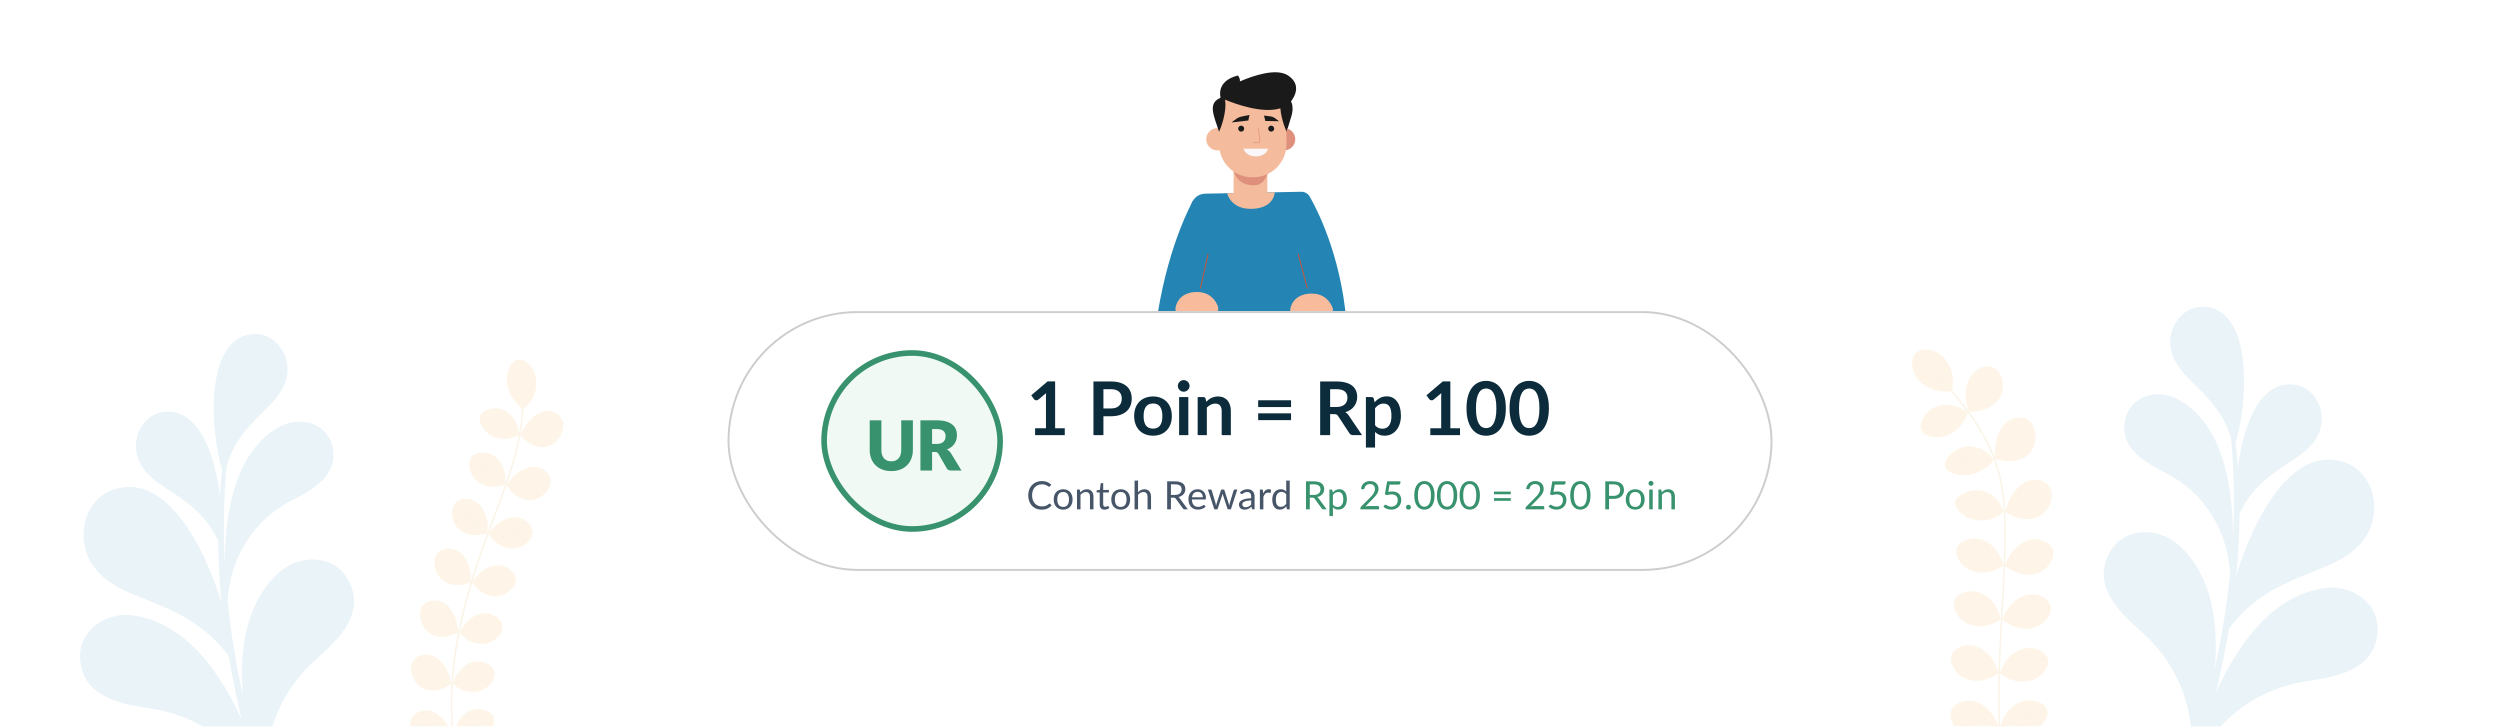 <svg width="1280" height="372" viewBox="0 0 1280 372" fill="none" xmlns="http://www.w3.org/2000/svg">
<g clip-path="url(#clip0_21674_9794)">
<g opacity="0.1">
<path d="M995.515 223.378C1000.1 221.939 1003.25 219.065 1005.11 216.365C1006.05 215.021 1006.68 213.744 1007.05 212.813C1007.43 211.877 1007.58 211.275 1007.58 211.275C1007.58 211.275 1007.11 210.857 1006.27 210.281C1005.43 209.696 1004.18 208.988 1002.64 208.397C1001.12 207.797 999.302 207.331 997.285 207.258C995.275 207.179 993.125 207.469 990.856 208.387C986.549 210.134 982.35 215.847 983.593 219.775C983.936 220.763 984.518 221.558 985.36 222.178C986.193 222.798 987.264 223.242 988.372 223.532C990.628 224.105 993.356 224.063 995.515 223.378Z" fill="#F39C12"/>
<path d="M1000.77 213.606C998.544 214.34 996.278 215.128 994.06 215.929C993.074 218.641 991.934 221.314 990.774 223.901L990.408 223.873C991.547 221.344 992.645 218.738 993.611 216.092C990.239 217.314 986.972 218.595 983.653 219.936L983.593 219.776L983.547 219.61C986.863 218.264 990.144 216.976 993.504 215.75C992.367 215.018 991.233 214.297 990.049 213.596C988.875 212.892 987.742 212.19 986.534 211.507L986.802 211.224C989.222 212.637 991.629 214.077 993.951 215.586C996.168 214.78 998.422 213.993 1000.67 213.247L996.72 210.451L992.695 207.771L993.197 207.645L997.191 210.315C998.486 211.234 999.816 212.151 1001.11 213.101C1003.19 212.416 1005.29 211.758 1007.4 211.126C1007.52 211.222 1007.58 211.275 1007.58 211.275C1007.58 211.275 1007.56 211.354 1007.52 211.495C1005.4 212.123 1003.3 212.778 1001.21 213.459C1000.15 216.556 999.073 219.557 997.791 222.493L997.315 222.705C998.616 219.75 999.697 216.729 1000.77 213.606Z" fill="#CA8A04"/>
<path d="M1023.82 203.712C1021.09 207.868 1017.08 209.478 1013.89 210.235C1012.29 210.602 1010.87 210.744 1009.84 210.81C1008.81 210.87 1008.19 210.833 1008.19 210.833C1008.19 210.833 1007.93 210.261 1007.62 209.27C1007.32 208.269 1006.93 206.882 1006.68 205.222C1006.44 203.551 1006.33 201.621 1006.55 199.581C1006.78 197.537 1007.38 195.33 1008.55 193.189C1010.78 189.093 1017.13 185.692 1021.58 188.666C1022.69 189.377 1023.55 190.486 1024.18 191.721C1024.82 192.964 1025.22 194.355 1025.38 195.832C1025.71 198.75 1025.13 201.706 1023.82 203.712Z" fill="#F39C12"/>
<path d="M1012.33 204.883C1013.63 202.842 1014.86 200.82 1016.1 198.749C1019.18 198.628 1022.26 198.667 1025.41 198.757L1025.44 198.333C1022.37 198.241 1019.36 198.216 1016.34 198.331C1018.2 195.214 1020.01 191.983 1021.76 188.791L1021.58 188.664L1021.39 188.551C1019.65 191.745 1017.85 194.964 1016 198.094C1015.4 196.611 1014.8 195.125 1014.16 193.685C1013.53 192.237 1012.89 190.749 1012.23 189.333L1011.91 189.553C1013.24 192.503 1014.54 195.47 1015.75 198.512C1014.52 200.584 1013.28 202.617 1012 204.648L1009.93 199.773L1007.72 194.958L1007.53 195.455L1009.71 200.224C1010.39 201.844 1011.09 203.433 1011.74 205.05C1010.55 206.932 1009.33 208.788 1008.1 210.618C1008.16 210.756 1008.19 210.832 1008.19 210.832C1008.19 210.832 1008.27 210.835 1008.42 210.84C1009.66 209.015 1010.88 207.162 1012.07 205.284C1015.42 205.307 1018.86 205.379 1022.27 205.67L1022.63 205.279C1019.18 204.98 1015.7 204.913 1012.33 204.883Z" fill="#CA8A04"/>
<path d="M1005.82 243.34C1010.57 243.163 1014.45 241.435 1017.03 239.399C1018.34 238.393 1019.29 237.359 1019.91 236.574C1020.53 235.786 1020.84 235.247 1020.84 235.247C1020.84 235.247 1020.5 234.717 1019.85 233.938C1019.22 233.149 1018.16 232.162 1016.83 231.227C1016.17 230.762 1015.45 230.305 1014.63 229.917C1013.79 229.534 1012.89 229.204 1011.93 228.963C1010.03 228.476 1007.88 228.354 1005.49 228.842C1000.95 229.784 995.73 234.469 995.738 238.004C995.792 238.901 996.102 239.672 996.686 240.332C997.26 240.992 998.164 241.538 999.085 241.994C1000.99 242.892 1003.59 243.425 1005.82 243.34Z" fill="#F39C12"/>
<path d="M1013.68 235.711C1011.35 235.863 1008.96 236.099 1006.64 236.379C1004.98 238.634 1003.1 240.78 1001.21 242.766L1000.87 242.67C1001.8 241.699 1002.71 240.691 1003.62 239.648C1004.51 238.606 1005.33 237.54 1006.17 236.437C1002.64 236.877 999.236 237.447 995.75 238.15L995.738 238.004L995.741 237.854C999.216 237.142 1002.66 236.555 1006.16 236.106L1004.86 234.786L1003.46 233.513C1002.54 232.672 1001.64 231.846 1000.64 231.054L1000.97 230.834C1001.99 231.65 1002.91 232.501 1003.86 233.369L1005.29 234.683L1006.63 236.046C1008.96 235.756 1011.32 235.521 1013.68 235.349L1010.63 231.858C1009.54 230.745 1008.5 229.639 1007.4 228.575L1007.92 228.543L1011.12 231.825C1012.11 232.967 1013.15 234.123 1014.15 235.317C1016.31 235.175 1018.5 235.087 1020.71 235.053C1020.79 235.176 1020.84 235.245 1020.84 235.245C1020.84 235.245 1020.8 235.315 1020.72 235.44C1018.51 235.466 1016.32 235.546 1014.15 235.68C1012.25 238.337 1010.39 240.794 1008.23 243.101L1007.72 243.173C1009.9 240.856 1011.76 238.387 1013.68 235.711Z" fill="#CA8A04"/>
<path d="M1038.6 232.671C1034.81 235.993 1030.48 236.258 1027.2 236.045C1025.57 235.917 1024.16 235.651 1023.14 235.423C1022.13 235.192 1021.55 234.987 1021.55 234.987C1021.55 234.987 1021.45 234.366 1021.42 233.321C1021.42 232.264 1021.36 230.832 1021.53 229.138C1021.61 228.294 1021.76 227.377 1021.94 226.436C1022.11 225.503 1022.35 224.528 1022.68 223.534C1023.35 221.542 1024.37 219.468 1025.92 217.569C1027.41 215.749 1029.86 214.328 1032.48 213.914C1035.11 213.471 1037.86 214.144 1039.82 216.352C1040.82 217.428 1041.45 218.849 1041.82 220.36C1042.18 221.877 1042.32 223.449 1042.1 225.049C1041.73 228.219 1040.43 231.061 1038.6 232.671Z" fill="#F39C12"/>
<path d="M1027.12 230.313C1028.9 228.654 1030.57 226.977 1032.26 225.22C1035.35 225.984 1038.36 226.972 1041.42 228.107L1041.56 227.678C1040.06 227.127 1038.57 226.612 1037.1 226.132C1035.61 225.658 1034.09 225.256 1032.6 224.865C1035.13 222.213 1037.64 219.384 1039.97 216.538L1039.82 216.351L1039.65 216.177C1037.32 219.035 1034.85 221.845 1032.31 224.522L1031.92 221.986L1031.42 219.496C1031.08 217.825 1030.72 216.134 1030.28 214.508L1029.92 214.655C1030.37 216.316 1030.73 218.042 1031.07 219.747L1031.58 222.292L1031.98 224.879C1030.3 226.639 1028.6 228.338 1026.86 229.985C1026.59 228.197 1026.3 226.384 1025.97 224.563C1025.58 222.786 1025.21 220.963 1024.77 219.167L1024.49 219.62C1024.9 221.408 1025.28 223.195 1025.66 224.954C1025.96 226.763 1026.26 228.538 1026.51 230.313C1024.87 231.848 1023.21 233.329 1021.52 234.755C1021.54 234.904 1021.55 234.987 1021.55 234.987C1021.55 234.987 1021.63 235.013 1021.77 235.058C1023.46 233.639 1025.13 232.166 1026.77 230.639C1029.99 231.616 1033.37 232.727 1036.57 234.15L1037.02 233.871C1033.79 232.427 1030.36 231.307 1027.12 230.313Z" fill="#CA8A04"/>
<path d="M1009.25 265.729C1013.88 267.08 1018.09 266.309 1021.11 265.051C1024.14 263.81 1025.96 262.122 1025.96 262.122C1025.96 262.122 1025.33 259.672 1023.4 257.026C1021.48 254.371 1018.23 251.64 1013.44 251.035C1011.16 250.734 1008.38 251.284 1006.03 252.291C1003.69 253.306 1001.78 254.739 1001.23 256.519C1000.67 258.301 1001.59 260.171 1003.17 261.891C1004.76 263.591 1007.03 265.097 1009.25 265.729Z" fill="#F39C12"/>
<path d="M1018.98 260.355C1016.69 259.75 1014.4 259.19 1012.09 258.683C1009.76 260.361 1007.38 261.969 1004.98 263.516L1004.69 263.292C1007.04 261.778 1009.35 260.218 1011.63 258.581C1008.16 257.816 1004.67 257.175 1001.19 256.667L1001.22 256.52L1001.28 256.374C1004.77 256.858 1008.24 257.502 1011.73 258.246C1010.61 255.871 1009.42 253.625 1008.14 251.547L1008.52 251.445C1009.83 253.585 1011.05 255.9 1012.19 258.347C1014.49 258.851 1016.8 259.399 1019.08 259.999C1017.94 257.002 1016.7 254.114 1015.32 251.402L1015.82 251.541C1017.18 254.254 1018.41 257.131 1019.53 260.117C1021.66 260.675 1023.79 261.271 1025.9 261.9C1025.94 262.043 1025.96 262.122 1025.96 262.122C1025.96 262.122 1025.9 262.176 1025.79 262.273C1023.67 261.64 1021.56 261.037 1019.43 260.475C1016.88 262.485 1014.27 264.398 1011.64 266.247L1011.13 266.163C1013.78 264.303 1016.41 262.377 1018.98 260.355Z" fill="#CA8A04"/>
<path d="M1043.7 264.593C1039.14 266.532 1034.91 265.772 1031.81 264.678C1028.71 263.566 1026.71 262.082 1026.71 262.082C1026.71 262.082 1027.13 259.616 1028.51 256.546C1029.92 253.481 1032.23 249.711 1036.43 247.077C1038.44 245.833 1041.23 245.289 1043.83 245.774C1046.44 246.25 1048.86 247.801 1049.96 250.458C1051.07 253.112 1050.63 256.292 1049.31 258.909C1048 261.547 1045.85 263.659 1043.7 264.593Z" fill="#F39C12"/>
<path d="M1033.42 259.36C1035.61 258.363 1037.78 257.322 1039.93 256.231C1042.57 257.871 1045.16 259.589 1047.73 261.369L1047.99 261.033C1045.48 259.299 1042.94 257.611 1040.37 256.01C1043.63 254.355 1046.86 252.582 1050.05 250.68L1049.96 250.457L1049.86 250.243C1046.69 252.166 1043.46 253.939 1040.21 255.612C1040.8 252.391 1041.28 249.06 1041.57 245.605L1041.17 245.624C1040.88 249.151 1040.39 252.55 1039.77 255.834C1037.61 256.929 1035.46 257.98 1033.27 258.982C1033.94 255.5 1034.49 251.92 1034.81 248.219L1034.4 248.558C1034.06 252.207 1033.51 255.74 1032.84 259.18C1030.82 260.106 1028.79 260.995 1026.75 261.852C1026.73 261.999 1026.71 262.081 1026.71 262.081C1026.71 262.081 1026.78 262.129 1026.9 262.214C1028.94 261.361 1030.98 260.478 1032.99 259.557C1035.81 261.406 1038.59 263.358 1041.34 265.374L1041.85 265.242C1039.07 263.201 1036.27 261.229 1033.42 259.36Z" fill="#CA8A04"/>
<path d="M1008.86 292.011C1013.38 293.819 1017.63 293.259 1020.74 292.217C1023.85 291.179 1025.82 289.663 1025.82 289.663C1025.82 289.663 1025.41 287.182 1023.81 284.276C1022.24 281.367 1019.45 278.061 1014.88 276.399C1010.52 274.825 1003.53 276.286 1001.92 280.475C1000.28 284.668 1004.54 290.276 1008.86 292.011Z" fill="#F39C12"/>
<path d="M1019.05 287.18L1012.39 284.601L1004.8 289.201L1004.53 288.919L1011.94 284.43C1008.58 283.148 1005.23 281.881 1001.86 280.649L1001.91 280.473L1001.99 280.303C1005.37 281.527 1008.71 282.796 1012.08 284.075C1011.28 281.307 1010.42 278.576 1009.58 275.86L1009.97 275.824C1010.83 278.608 1011.71 281.409 1012.53 284.246L1019.19 286.821C1018.37 283.582 1017.53 280.362 1016.66 277.171L1017.12 277.415C1017.99 280.582 1018.81 283.779 1019.63 286.992L1025.78 289.433C1025.81 289.579 1025.82 289.661 1025.82 289.661C1025.82 289.661 1025.76 289.709 1025.64 289.796L1019.49 287.352L1011.21 292.748L1010.7 292.62L1019.05 287.18Z" fill="#CA8A04"/>
<path d="M1043.3 293.462C1038.63 294.941 1034.46 293.972 1031.44 292.664C1028.43 291.35 1026.57 289.692 1026.57 289.692C1026.57 289.692 1027.2 287.259 1028.95 284.425C1030.72 281.596 1033.58 278.338 1038.22 276.709C1042.63 275.147 1049.57 276.843 1051.02 281.594C1052.45 286.34 1047.75 292.063 1043.3 293.462Z" fill="#F39C12"/>
<path d="M1033.52 287.679L1040.32 285.445L1047.57 290.835L1047.86 290.556L1040.78 285.292C1044.21 284.147 1047.65 282.987 1051.07 281.791L1051.02 281.593L1050.95 281.401C1047.54 282.605 1044.09 283.762 1040.67 284.911C1041.65 282.062 1042.58 279.174 1043.53 276.272L1043.14 276.223C1042.17 279.194 1041.22 282.148 1040.21 285.064L1033.4 287.303C1034.43 284.047 1035.44 280.773 1036.41 277.467L1035.94 277.707C1034.98 280.981 1033.97 284.223 1032.96 287.449L1026.63 289.468C1026.59 289.612 1026.57 289.692 1026.57 289.692C1026.57 289.692 1026.63 289.745 1026.75 289.841L1033.07 287.825L1040.89 294.023L1041.41 293.935L1033.52 287.679Z" fill="#CA8A04"/>
<path d="M1007.43 319.349C1011.93 321.256 1016.18 320.708 1019.31 319.697C1022.43 318.687 1024.43 317.207 1024.43 317.207C1024.43 317.207 1022.9 307.253 1013.88 303.504C1009.58 301.717 1002.54 302.923 1000.76 307.248C998.982 311.593 1003.13 317.533 1007.43 319.349Z" fill="#F39C12"/>
<path d="M1017.7 314.581L1011.11 311.804L1003.42 316.391L1003.16 316.094L1010.67 311.617L1000.7 307.429L1000.77 307.248L1000.85 307.073L1010.82 311.257L1008.6 302.741L1008.99 302.719L1011.26 311.443L1017.85 314.218L1015.62 304.358L1016.08 304.623L1018.28 314.4L1024.39 316.975C1024.42 317.122 1024.43 317.204 1024.43 317.204C1024.43 317.204 1024.37 317.251 1024.24 317.336L1018.14 314.761L1009.77 320.129L1009.26 319.992L1017.7 314.581Z" fill="#CA8A04"/>
<path d="M1041.84 321.222C1037.16 322.602 1032.99 321.621 1030 320.281C1027 318.941 1025.18 317.249 1025.18 317.249C1025.18 317.249 1027.81 307.559 1037.17 304.734C1041.64 303.389 1048.51 305.336 1049.8 309.939C1051.09 314.524 1046.31 319.907 1041.84 321.222Z" fill="#F39C12"/>
<path d="M1032.16 315.388L1039.01 313.356L1046.15 318.749L1046.45 318.485L1039.47 313.218L1049.85 310.132L1049.8 309.94L1049.74 309.753L1039.37 312.842L1042.5 304.524L1042.11 304.461L1038.91 312.979L1032.05 315.012L1035.34 305.409L1034.86 305.627L1031.6 315.146L1025.24 317.027C1025.2 317.17 1025.18 317.25 1025.18 317.25C1025.18 317.25 1025.24 317.304 1025.35 317.402L1031.7 315.52L1039.43 321.738L1039.95 321.659L1032.16 315.388Z" fill="#CA8A04"/>
<path d="M1006.27 347.496C1010.84 349.291 1015.07 348.558 1018.15 347.437C1021.24 346.311 1023.2 344.775 1023.2 344.775C1023.2 344.775 1022.73 342.304 1021.17 339.366C1019.6 336.426 1016.93 333.01 1012.41 331.13C1008.1 329.337 1001.07 330.603 999.326 335.147C997.604 339.722 1001.91 345.798 1006.27 347.496Z" fill="#F39C12"/>
<path d="M1016.4 342.318L1009.75 339.651C1007.21 341.261 1004.7 342.913 1002.17 344.579L1001.9 344.28C1004.37 342.652 1006.82 341.042 1009.31 339.47L999.266 335.34L999.329 335.149L999.408 334.965L1009.45 339.098L1007.13 330.392L1007.52 330.367L1009.89 339.28L1016.54 341.95C1015.73 338.637 1014.93 335.311 1014.16 331.989L1014.62 332.255C1015.38 335.546 1016.17 338.842 1016.98 342.125L1023.16 344.55C1023.19 344.696 1023.2 344.778 1023.2 344.778C1023.2 344.778 1023.14 344.827 1023.02 344.915L1016.84 342.494C1014.11 344.374 1011.35 346.269 1008.64 348.218L1008.13 348.096C1010.86 346.127 1013.65 344.215 1016.4 342.318Z" fill="#CA8A04"/>
<path d="M1040.73 348.195C1036.11 349.69 1031.9 348.893 1028.86 347.661C1025.81 346.434 1023.95 344.795 1023.95 344.795C1023.95 344.795 1024.52 342.348 1026.31 339.549C1028.07 336.75 1031.04 333.609 1035.71 332.201C1040.16 330.861 1047.05 332.749 1048.4 337.138C1049.76 341.498 1045.14 346.757 1040.73 348.195Z" fill="#F39C12"/>
<path d="M1030.87 342.757L1037.68 340.611C1040.09 342.33 1042.53 344.01 1044.96 345.674L1045.25 345.412C1042.87 343.788 1040.49 342.146 1038.14 340.468L1048.45 337.318L1048.4 337.136L1048.34 336.957L1038.03 340.103L1041.04 331.965L1040.65 331.906L1037.57 340.246L1030.75 342.389C1031.78 339.209 1032.82 336.042 1033.89 332.873L1033.41 333.091C1032.35 336.235 1031.32 339.376 1030.31 342.532L1024.01 344.569C1023.97 344.713 1023.95 344.793 1023.95 344.793C1023.95 344.793 1024.01 344.845 1024.13 344.94L1030.43 342.9C1033.07 344.887 1035.68 346.857 1038.34 348.775L1038.86 348.68C1036.17 346.746 1033.54 344.76 1030.87 342.757Z" fill="#CA8A04"/>
<path d="M1006.99 377.217C1011.79 378.662 1015.85 377.18 1018.78 375.66C1021.69 374.106 1023.49 372.389 1023.49 372.389C1023.49 372.389 1022.78 369.983 1021 367.132C1019.22 364.278 1016.38 360.997 1011.76 359.328C1007.36 357.735 1000.4 359.37 998.927 364.228C998.202 366.667 999.04 369.589 1000.67 372.064C1002.29 374.536 1004.72 376.534 1006.99 377.217Z" fill="#F39C12"/>
<path d="M1016.48 370.527C1014.19 369.803 1011.92 369.06 1009.63 368.272C1007.24 370.186 1004.85 372.183 1002.55 374.371L1002.25 374.058C1004.5 371.932 1006.83 369.982 1009.17 368.112C1005.73 366.933 1002.3 365.687 998.875 364.434L998.926 364.227L998.992 364.026C1002.41 365.285 1005.84 366.521 1009.28 367.71C1008.27 364.688 1007.37 361.797 1006.44 358.856L1006.83 358.809C1007.78 361.818 1008.71 364.776 1009.74 367.867C1012.02 368.654 1014.3 369.408 1016.59 370.131C1015.48 366.76 1014.51 363.42 1013.56 360.102L1014.03 360.346C1014.97 363.63 1015.94 366.941 1017.04 370.274C1019.17 370.941 1021.28 371.572 1023.42 372.166C1023.46 372.309 1023.49 372.388 1023.49 372.388C1023.49 372.388 1023.43 372.444 1023.32 372.544C1021.18 371.957 1019.06 371.328 1016.94 370.667C1014.36 372.848 1011.87 375.18 1009.44 377.72L1008.92 377.651C1011.37 375.087 1013.89 372.728 1016.48 370.527Z" fill="#CA8A04"/>
<path d="M1041.27 373.602C1036.85 375.426 1032.59 375.39 1029.43 374.569C1026.26 373.782 1024.23 372.332 1024.23 372.332C1024.23 372.332 1024.56 369.834 1026.14 366.946C1027.7 364.062 1030.51 360.778 1035.09 359.157C1039.46 357.614 1046.44 359.137 1048.03 363.219C1049.62 367.263 1045.47 371.826 1041.27 373.602Z" fill="#F39C12"/>
<path d="M1030.94 369.709C1033.13 368.831 1035.35 367.969 1037.56 367.154C1040.1 368.568 1042.64 369.901 1045.22 371.033L1045.48 370.786C1042.97 369.669 1040.48 368.37 1038 366.989C1041.36 365.741 1044.71 364.561 1048.09 363.386L1048.03 363.219L1047.95 363.058C1044.58 364.226 1041.22 365.418 1037.86 366.656C1038.65 364.063 1039.53 361.333 1040.39 358.655L1040 358.617C1039.12 361.363 1038.22 364.161 1037.41 366.822C1035.2 367.639 1032.99 368.488 1030.79 369.369C1031.54 366.252 1032.41 363.094 1033.3 359.915L1032.84 360.155C1031.95 363.312 1031.09 366.444 1030.36 369.543C1028.32 370.361 1026.28 371.216 1024.27 372.105C1024.24 372.252 1024.23 372.333 1024.23 372.333C1024.23 372.333 1024.3 372.379 1024.42 372.46C1026.43 371.565 1028.47 370.708 1030.5 369.883C1033.28 371.565 1036.12 373.087 1038.96 374.391L1039.46 374.245C1036.6 372.933 1033.74 371.404 1030.94 369.709Z" fill="#CA8A04"/>
<path d="M994.965 195.465C997.928 198.667 1000.76 201.992 1003.52 205.367C1006.25 208.771 1008.85 212.273 1011.27 215.903C1016.06 223.186 1020.13 231.008 1022.63 239.377C1025.26 247.712 1026.18 256.478 1026.47 265.178C1026.73 273.898 1026.45 282.623 1026.13 291.338C1025.43 308.769 1024.09 326.171 1023.61 343.611C1023.38 352.329 1023.27 361.058 1023.69 369.772C1024.16 378.441 1025.47 387.28 1029.47 395.093" stroke="#CA8A04" stroke-width="0.75" stroke-miterlimit="10"/>
<path d="M982.477 194.819C985.97 198.426 990.095 199.749 993.453 200.235C996.787 200.723 999.314 200.344 999.314 200.344C999.314 200.344 1000.08 197.907 999.905 194.46C999.729 191.037 998.589 186.564 994.959 182.815C991.502 179.218 984.242 177.42 980.85 180.786C977.453 184.158 979.173 191.381 982.477 194.819Z" fill="#F39C12"/>
<path d="M994.129 194.834C992.429 193.007 990.73 191.179 988.992 189.387C985.938 189.707 982.887 190.063 979.844 190.43L979.711 190.047C982.679 189.69 985.664 189.337 988.643 189.023C986.028 186.299 983.371 183.616 980.715 180.93L980.849 180.786L980.994 180.653C983.65 183.34 986.309 186.024 988.925 188.75C989.363 185.772 989.764 182.799 990.158 179.809L990.543 179.956C990.14 183.015 989.725 186.067 989.274 189.114C991.014 190.907 992.715 192.738 994.417 194.567C995.091 191.205 995.718 187.803 996.308 184.394L996.641 184.844C996.046 188.237 995.432 191.589 994.75 194.933C996.315 196.64 997.864 198.362 999.375 200.118C999.335 200.264 999.312 200.345 999.312 200.345C999.312 200.345 999.228 200.356 999.077 200.375C997.569 198.622 996.022 196.904 994.459 195.199C991.081 195.583 987.703 196.038 984.368 196.512L983.945 196.176C987.324 195.687 990.709 195.236 994.129 194.834Z" fill="#CA8A04"/>
</g>
<path opacity="0.1" d="M149.57 256.101C160.29 250.603 173.56 243.228 170.277 228.717C167.527 216.572 153.795 213.029 143.789 218.183C118.832 231.036 114.927 266.932 115.128 289.68C114.207 272.722 114.464 255.643 116.029 238.406C123.229 214.143 144.162 208.901 147.002 192.053C148.793 181.425 140.446 169.663 128.617 171.124C104.404 174.114 107.735 221.487 113.785 240.762C113.254 244.985 112.866 249.215 112.54 253.447C109.978 232.654 101.838 209.475 84.63 210.826C72.747 211.759 66.924 224.952 70.806 235.007C77.195 251.557 100.16 252.022 111.721 276.964C111.781 287.556 112.366 298.147 113.431 308.707C104.211 278.387 84.85 242.823 59.27 250.3C42.791 255.117 38.538 275.541 47.031 288.661C60.972 310.196 93.358 304.2 117.133 335.877C118.98 346.829 121.214 357.717 123.747 368.506C112.988 344.596 95.415 319.173 68.46 315.133C54.434 313.03 39.484 322.811 41.124 338.413C43.083 357.055 61.903 360.488 76.92 362.712C104.91 366.858 126.598 384.905 137.257 410.875C137.762 412.199 138.061 412.925 138.061 412.925C138.046 412.853 138.037 412.782 138.021 412.71C138.047 412.78 138.08 412.845 138.107 412.915C138.107 412.915 137.96 412.136 137.654 410.727C132.406 383.161 140.721 356.221 161.901 337.486C173.268 327.431 187.161 314.289 178.618 297.602C171.469 283.636 153.6 283.596 142.996 293.007C125.532 308.511 122.414 333.425 124.428 356.538C120.892 340.345 118.218 324.092 116.554 307.743C117.923 285.484 129.573 266.356 149.57 256.101Z" fill="#2485B4"/>
<g opacity="0.1">
<path d="M250.857 222.654C254.469 224.831 258.161 225.006 260.989 224.453C263.808 223.921 265.711 222.711 265.711 222.711C265.711 222.711 265.714 222.112 265.567 221.146C265.433 220.183 265.161 218.856 264.616 217.422C263.544 214.548 261.371 211.307 257.451 209.693C255.592 208.914 253.136 208.83 250.959 209.304C248.793 209.782 246.868 210.797 246.047 212.403C245.204 214.017 245.601 215.985 246.562 217.896C247.541 219.793 249.141 221.621 250.857 222.654Z" fill="#F39C12"/>
<path d="M260.201 219.65C258.405 218.624 256.589 217.637 254.749 216.693C252.443 217.803 250.092 218.824 247.743 219.763L247.549 219.497C249.833 218.58 252.131 217.583 254.38 216.502C251.621 215.08 248.805 213.758 245.98 212.54L246.045 212.404L246.121 212.273C248.936 213.484 251.773 214.793 254.531 216.208C254.085 213.743 253.547 211.343 252.883 209.04L253.221 209.023C253.902 211.391 254.452 213.86 254.902 216.397C256.733 217.336 258.57 218.317 260.364 219.338C260.031 216.304 259.568 213.331 258.964 210.449L259.356 210.687C259.945 213.56 260.397 216.521 260.72 219.54C262.386 220.49 264.063 221.476 265.705 222.492C265.709 222.634 265.711 222.713 265.711 222.713C265.711 222.713 265.647 222.751 265.532 222.819C263.898 221.8 262.224 220.809 260.557 219.854C259.274 220.537 257.982 221.19 256.674 221.817C255.38 222.444 254.076 223.043 252.76 223.618L252.344 223.436C254.988 222.28 257.609 221.024 260.201 219.65Z" fill="#CA8A04"/>
<path d="M280.09 228.65C275.827 229.564 272.437 227.951 270.075 226.294C267.713 224.614 266.352 222.824 266.352 222.824C266.352 222.824 266.577 222.265 267.011 221.384C267.458 220.505 268.13 219.306 269.027 218.006C270.838 215.42 273.561 212.381 277.617 210.84C279.557 210.116 282.013 210.205 284.112 211.183C286.221 212.158 287.935 214.039 288.346 216.704C288.738 219.356 287.729 222.218 286.053 224.416C284.392 226.631 282.127 228.214 280.09 228.65Z" fill="#F39C12"/>
<path d="M272.577 221.63C274.633 221.137 276.679 220.6 278.713 220.017C280.603 222.077 282.417 224.21 284.195 226.416L284.488 226.153C282.742 223.996 280.973 221.915 279.125 219.899C282.225 219.016 285.293 218.02 288.367 216.922L288.342 216.702L288.304 216.487C285.222 217.591 282.172 218.604 279.07 219.495C280.235 216.616 281.309 213.645 282.231 210.56L281.898 210.496C280.955 213.646 279.856 216.679 278.657 219.614C276.614 220.201 274.586 220.749 272.528 221.246C273.824 218.12 275 214.893 276.023 211.553L275.606 211.779C274.583 215.073 273.411 218.257 272.123 221.344C270.221 221.802 268.338 222.229 266.434 222.618C266.379 222.75 266.348 222.824 266.348 222.824C266.348 222.824 266.394 222.882 266.477 222.986C268.388 222.604 270.271 222.182 272.172 221.729C273.169 222.88 274.147 224.056 275.098 225.251C276.063 226.451 277.007 227.672 277.927 228.911L278.385 228.89C276.522 226.381 274.585 223.954 272.577 221.63Z" fill="#CA8A04"/>
<path d="M243.995 246.038C247.23 248.811 250.903 249.391 253.777 249.223C256.647 249.061 258.718 248.164 258.718 248.164C258.718 248.164 259.07 245.78 258.545 242.735C258.015 239.687 256.567 236.016 253.136 233.502C251.507 232.3 249.137 231.656 246.886 231.702C244.635 231.751 242.518 232.47 241.314 234.107C240.11 235.745 240.032 238.029 240.612 240.279C241.197 242.521 242.445 244.722 243.995 246.038Z" fill="#F39C12"/>
<path d="M253.787 244.221C252.186 242.885 250.574 241.566 248.961 240.264C246.451 241.038 243.932 241.781 241.417 242.496L241.272 242.179C243.73 241.479 246.184 240.756 248.635 240.002C246.186 238.037 243.712 236.116 241.219 234.245L241.312 234.106L241.416 233.975C243.923 235.837 246.383 237.759 248.845 239.717C248.897 237.049 248.903 234.415 248.833 231.832L249.167 231.887C249.238 234.538 249.23 237.241 249.171 239.979C250.786 241.279 252.396 242.595 254.001 243.929C254.22 240.788 254.368 237.672 254.429 234.598L254.755 234.923C254.688 237.978 254.535 241.073 254.317 244.192L258.741 247.943C258.724 248.084 258.715 248.163 258.715 248.163C258.715 248.163 258.646 248.191 258.523 248.24L254.102 244.484C251.314 245.458 248.524 246.389 245.73 247.296L245.347 247.052C248.163 246.14 250.975 245.202 253.787 244.221Z" fill="#CA8A04"/>
<path d="M272.105 256.048C267.8 256.247 264.631 254.288 262.513 252.326C260.395 250.358 259.332 248.378 259.332 248.378C259.332 248.378 260.533 246.304 262.775 244.112C265.011 241.92 268.275 239.558 272.561 239.031C274.607 238.787 276.977 239.436 278.823 240.787C280.671 242.135 281.996 244.209 281.93 246.671C281.865 249.131 280.431 251.474 278.501 253.169C276.573 254.875 274.154 255.944 272.105 256.048Z" fill="#F39C12"/>
<path d="M265.665 248.239C267.758 248.115 269.85 247.97 271.952 247.81C273.465 250.074 274.95 252.358 276.42 254.665L276.741 254.473C275.306 252.223 273.853 249.989 272.376 247.777C275.551 247.527 278.73 247.227 281.921 246.875L281.933 246.671L281.931 246.469C278.747 246.837 275.557 247.129 272.389 247.392C273.997 244.929 275.586 242.409 277.125 239.803L276.814 239.67C275.238 242.335 273.614 244.91 271.965 247.425C269.864 247.587 267.768 247.733 265.678 247.862C267.453 245.095 269.186 242.263 270.86 239.348L270.405 239.469C268.743 242.35 267.023 245.148 265.266 247.887L259.451 248.188C259.377 248.31 259.336 248.378 259.336 248.378C259.336 248.378 259.373 248.443 259.44 248.558L265.254 248.262C266.845 250.802 268.408 253.375 269.951 255.963L270.406 256.012C268.846 253.4 267.269 250.803 265.665 248.239Z" fill="#CA8A04"/>
<path d="M234.82 270.812C238.023 273.685 241.715 274.197 244.591 274.029C247.468 273.856 249.556 272.999 249.556 272.999C249.556 272.999 249.941 270.628 249.55 267.534C249.162 264.44 247.991 260.628 244.813 257.756C241.781 255.032 235.618 254.292 232.853 257.855C230.079 261.433 231.76 268.096 234.82 270.812Z" fill="#F39C12"/>
<path d="M244.727 268.915L240.072 264.693L232.345 267.065L232.215 266.723L239.76 264.409L232.744 258.007L232.853 257.855L232.972 257.712L239.988 264.112L240.674 255.707L241.004 255.788L240.3 264.397L244.953 268.618L246.007 258.986L246.303 259.345L245.259 268.895L249.586 272.778C249.566 272.919 249.555 272.998 249.555 272.998C249.555 272.998 249.486 273.025 249.361 273.072L245.033 269.191C242.209 270.147 239.361 271.104 236.542 272.111L236.16 271.861C239.005 270.844 241.879 269.88 244.727 268.915Z" fill="#CA8A04"/>
<path d="M262.892 280.929C258.627 281.03 255.429 279.135 253.311 277.176C251.191 275.22 250.168 273.221 250.168 273.221C250.168 273.221 251.402 271.158 253.719 269.088C256.037 267.02 259.436 264.939 263.723 264.853C267.813 264.758 272.913 268.336 272.652 272.804C272.393 277.255 266.967 280.811 262.892 280.929Z" fill="#F39C12"/>
<path d="M256.487 273.254L262.743 273.139L267.152 279.769L267.468 279.606L263.164 273.132L272.634 272.988L272.652 272.805L272.656 272.622L263.184 272.768L268.191 266.027L267.891 265.871L262.763 272.775L256.506 272.889L262.012 265L261.552 265.076L256.094 272.898L250.287 273.035C250.211 273.155 250.168 273.222 250.168 273.222C250.168 273.222 250.204 273.287 250.268 273.403L256.076 273.264C257.627 275.795 259.161 278.311 260.748 280.806L261.2 280.86C259.598 278.344 258.053 275.807 256.487 273.254Z" fill="#CA8A04"/>
<path d="M226.246 296.835C229.608 299.53 233.334 299.787 236.2 299.439C239.069 299.084 241.082 298.101 241.082 298.101C241.082 298.101 241.35 295.721 240.793 292.639C240.248 289.562 238.937 285.783 235.669 282.973C232.574 280.304 226.349 279.808 223.679 283.7C220.995 287.587 223.02 294.278 226.246 296.835Z" fill="#F39C12"/>
<path d="M236.042 294.288L231.181 290.293C228.648 291.228 226.094 292.18 223.556 293.176L223.406 292.834C225.892 291.868 228.38 290.934 230.855 290.021C228.405 287.983 225.982 285.93 223.572 283.861L223.677 283.697L223.793 283.542C226.205 285.616 228.618 287.664 231.068 289.705C231.169 286.816 231.317 283.937 231.47 281.047L231.802 281.115C231.647 284.073 231.495 287.019 231.394 289.977L236.253 293.976C236.417 290.705 236.658 287.449 236.898 284.175L237.207 284.528C236.967 287.77 236.736 290.998 236.574 294.236L241.098 297.876C241.086 298.018 241.08 298.097 241.08 298.097C241.08 298.097 241.013 298.128 240.892 298.183L236.362 294.546C233.566 295.656 230.817 296.828 228.04 298.031L227.644 297.804C230.444 296.59 233.221 295.409 236.042 294.288Z" fill="#CA8A04"/>
<path d="M254.889 305.196C250.64 305.533 247.327 303.865 245.095 302.045C242.861 300.232 241.703 298.289 241.703 298.289C241.703 298.289 242.838 296.161 245.033 293.983C247.238 291.806 250.552 289.611 254.808 289.421C258.884 289.244 264.094 292.596 264.104 296.863C264.099 301.125 258.928 304.855 254.889 305.196Z" fill="#F39C12"/>
<path d="M248.021 297.98L254.257 297.562C255.845 299.682 257.425 301.776 259.043 303.842L259.344 303.667C257.776 301.649 256.225 299.605 254.676 297.536C257.807 297.345 260.951 297.182 264.096 297.039L264.103 296.863L264.097 296.687C260.958 296.827 257.802 296.989 254.673 297.177C256.192 294.922 257.754 292.685 259.31 290.459L259.004 290.314C257.409 292.596 255.807 294.889 254.254 297.202L248.02 297.615C249.674 294.92 251.398 292.257 253.11 289.609L252.656 289.697C250.954 292.325 249.251 294.969 247.61 297.645L241.811 298.095C241.742 298.219 241.703 298.289 241.703 298.289C241.703 298.289 241.743 298.352 241.815 298.465L247.611 298.01C249.275 300.435 251.013 302.836 252.743 305.194L253.197 305.222C251.45 302.845 249.701 300.425 248.021 297.98Z" fill="#CA8A04"/>
<path d="M219.669 324.011C223.266 326.381 227.011 326.237 229.838 325.601C232.669 324.955 234.587 323.784 234.587 323.784C234.587 323.784 234.574 321.381 233.79 318.361C232.954 315.33 231.364 311.659 227.899 309.089C224.598 306.634 218.376 306.648 215.963 310.864C214.812 312.992 214.83 315.719 215.622 318.194C216.432 320.683 217.957 322.88 219.669 324.011Z" fill="#F39C12"/>
<path d="M229.183 320.447C227.447 319.276 225.725 318.091 224.001 316.886C221.529 318.059 219.092 319.292 216.664 320.579L216.485 320.246L220.046 318.4L223.654 316.642C221.05 314.816 218.455 312.949 215.871 311.042L215.961 310.863L216.064 310.694C218.642 312.602 221.24 314.475 223.842 316.303C223.682 313.36 223.615 310.431 223.56 307.484L223.896 307.526C223.952 310.541 224.025 313.539 224.19 316.548C225.911 317.755 227.637 318.944 229.367 320.115C229.282 316.831 229.185 313.509 229.217 310.204L229.551 310.534C229.52 313.805 229.627 317.097 229.708 320.346C231.325 321.433 232.953 322.506 234.581 323.561C234.584 323.704 234.585 323.783 234.585 323.783C234.585 323.783 234.521 323.82 234.406 323.886C232.776 322.834 231.151 321.764 229.53 320.678C226.886 322.073 224.232 323.524 221.568 325.032L221.152 324.844C223.838 323.322 226.516 321.856 229.183 320.447Z" fill="#CA8A04"/>
<path d="M249.009 329.451C244.807 330.181 241.344 328.883 238.95 327.302C236.554 325.732 235.223 323.911 235.223 323.911C235.223 323.911 236.098 321.672 238.132 319.324C240.112 316.964 243.252 314.527 247.48 314.033C251.506 313.567 256.996 316.493 257.346 320.607C257.578 322.67 256.452 324.682 254.818 326.291C253.204 327.894 251.012 329.105 249.009 329.451Z" fill="#F39C12"/>
<path d="M241.453 323.014C243.512 322.678 245.578 322.362 247.634 322.063C249.382 324.005 251.185 325.906 253.016 327.761L253.299 327.565L250.638 324.815L248.05 322.003C251.161 321.554 254.264 321.147 257.355 320.78L257.343 320.609L257.321 320.44C254.224 320.804 251.127 321.207 248.015 321.653C249.3 319.32 250.671 317.016 252.039 314.732L251.723 314.612C250.319 316.954 248.918 319.319 247.599 321.713C245.542 322.01 243.481 322.324 241.416 322.657C242.858 319.855 244.272 317.081 245.802 314.348L245.356 314.469C243.835 317.183 242.443 319.94 241.007 322.723C239.108 323.035 237.21 323.365 235.307 323.711C235.251 323.842 235.219 323.914 235.219 323.914C235.219 323.914 235.265 323.973 235.346 324.078C237.249 323.729 239.15 323.397 241.046 323.082C242.976 325.33 244.916 327.521 246.866 329.655L247.321 329.639C245.357 327.488 243.399 325.28 241.453 323.014Z" fill="#CA8A04"/>
<path d="M216.38 352.397C220.305 354.272 223.979 353.56 226.667 352.525C229.334 351.473 231.111 350.054 231.111 350.054C231.111 350.054 231.039 349.459 230.809 348.503C230.588 347.547 230.176 346.227 229.586 344.775C228.436 341.88 226.307 338.394 222.619 336.231C220.844 335.202 218.41 334.862 216.173 335.367C213.933 335.868 211.881 337.224 210.99 339.549C210.536 340.706 210.396 341.984 210.502 343.27C210.623 344.56 211.029 345.871 211.58 347.075C212.681 349.487 214.49 351.496 216.38 352.397Z" fill="#F39C12"/>
<path d="M225.328 347.472C223.445 346.536 221.563 345.574 219.684 344.586C217.429 346.113 215.171 347.7 212.912 349.347L212.691 349.035C214.898 347.427 217.101 345.877 219.305 344.386C216.502 342.894 213.706 341.346 210.918 339.741L210.987 339.547L211.068 339.36C213.856 340.97 216.651 342.523 219.453 344.02C218.993 341.09 218.461 338.103 218.127 335.137L218.466 335.138C218.809 338.172 219.356 341.226 219.826 344.219C221.688 345.208 223.581 346.175 225.461 347.114C225.154 345.47 224.915 343.825 224.695 342.173C224.48 340.522 224.202 338.848 224.05 337.19L224.419 337.48C224.579 339.122 224.852 340.778 225.066 342.411L225.41 344.857L225.834 347.299C227.579 348.166 229.326 349.011 231.076 349.832C231.096 349.973 231.108 350.052 231.108 350.052C231.108 350.052 231.049 350.098 230.943 350.179C229.193 349.36 227.446 348.519 225.7 347.655C223.248 349.407 220.776 351.231 218.415 353.153L217.974 353.024C220.355 351.083 222.858 349.242 225.328 347.472Z" fill="#CA8A04"/>
<path d="M246.192 353.616C242.167 354.898 238.539 354.141 235.924 352.919C233.286 351.712 231.754 350.091 231.754 350.091C231.754 350.091 231.907 349.509 232.263 348.601C232.628 347.693 233.162 346.458 234.012 345.167C235.74 342.582 238.452 339.795 242.642 338.837C244.621 338.375 247.054 338.72 249.094 339.656C251.131 340.595 252.771 342.113 253.261 344.06C253.495 345.037 253.399 346.036 253.06 347.012C252.735 347.986 252.211 348.933 251.506 349.807C250.807 350.681 249.951 351.479 249.026 352.139C248.11 352.797 247.156 353.313 246.192 353.616Z" fill="#F39C12"/>
<path d="M237.829 348.367C239.817 347.766 241.804 347.19 243.788 346.642C245.825 348.306 247.864 349.909 249.906 351.451L250.162 351.226C248.17 349.719 246.176 348.154 244.19 346.531C247.231 345.705 250.266 344.935 253.294 344.222L253.262 344.06L253.217 343.901C250.189 344.609 247.155 345.374 244.115 346.195C245.161 343.764 246.116 341.371 247.258 339.003L246.93 338.922C245.759 341.352 244.781 343.809 243.708 346.306C241.709 346.852 239.734 347.423 237.743 348.021C238.222 346.551 238.765 345.093 239.326 343.646C239.891 342.199 240.39 340.76 241.011 339.335L240.58 339.505C239.972 340.922 239.476 342.352 238.916 343.791L238.096 345.957L237.35 348.14C235.507 348.697 233.662 349.277 231.816 349.88C231.776 350.017 231.754 350.093 231.754 350.093C231.754 350.093 231.807 350.145 231.901 350.238C233.747 349.632 235.593 349.049 237.436 348.488C239.633 350.439 241.817 352.317 244.116 354.108L244.562 354.029C242.243 352.224 240.048 350.333 237.829 348.367Z" fill="#CA8A04"/>
<path d="M217.509 381.067C221.655 382.276 225.191 381.074 227.7 379.653C230.217 378.219 231.711 376.542 231.711 376.542C231.711 376.542 231.023 374.248 229.376 371.578C227.721 368.912 225.132 365.816 221.106 364.236C219.187 363.491 216.731 363.533 214.604 364.4C212.482 365.264 210.692 366.976 210.159 369.429C209.629 371.878 210.474 374.547 211.949 376.697C213.43 378.848 215.535 380.488 217.509 381.067Z" fill="#F39C12"/>
<path d="M225.592 374.918C223.592 374.298 221.58 373.66 219.583 372.993C217.577 374.851 215.596 376.749 213.632 378.679L213.365 378.413C215.283 376.529 217.219 374.674 219.179 372.858C216.152 371.847 213.135 370.774 210.125 369.635L210.161 369.432L210.21 369.234C213.224 370.375 216.232 371.459 219.26 372.475C218.277 369.67 217.348 366.802 216.5 363.862L216.836 363.809C217.702 366.815 218.656 369.746 219.664 372.612C221.659 373.284 223.668 373.925 225.67 374.548C224.598 371.42 223.593 368.233 222.684 364.971L223.096 365.202C224.001 368.426 225.001 371.577 226.065 374.671C227.918 375.246 229.787 375.797 231.646 376.336C231.689 376.472 231.713 376.548 231.713 376.548C231.713 376.548 231.662 376.602 231.57 376.699C229.71 376.164 227.846 375.613 225.986 375.043C223.844 377.147 221.722 379.308 219.631 381.495L219.178 381.436C221.289 379.224 223.428 377.043 225.592 374.918Z" fill="#CA8A04"/>
<path d="M247.168 377.801C243.377 379.731 239.676 379.472 236.913 378.649C234.16 377.836 232.355 376.481 232.355 376.481C232.355 376.481 232.565 374.079 233.811 371.253C235.048 368.425 237.349 365.227 241.293 363.649C243.172 362.89 245.63 362.853 247.794 363.439C249.963 364.028 251.841 365.218 252.607 367.049C253.377 368.884 252.909 371.067 251.807 373.07C250.71 375.071 248.977 376.885 247.168 377.801Z" fill="#F39C12"/>
<path d="M238.074 373.811C239.948 372.896 241.816 371.999 243.7 371.13C245.953 372.46 248.223 373.748 250.499 375L250.715 374.729C248.493 373.506 246.278 372.251 244.081 370.954C246.926 369.642 249.79 368.39 252.665 367.203L252.607 367.048L252.537 366.898C249.667 368.083 246.793 369.327 243.948 370.634C244.53 368.061 245.165 365.543 245.875 363.091L245.539 363.062C244.81 365.579 244.161 368.164 243.566 370.807C241.678 371.672 239.808 372.566 237.935 373.479C238.466 370.395 239.071 367.357 239.767 364.387L239.371 364.621C238.685 367.575 238.09 370.595 237.566 373.66C235.826 374.509 234.108 375.376 232.381 376.26C232.364 376.401 232.355 376.48 232.355 376.48C232.355 376.48 232.416 376.523 232.525 376.6C234.25 375.714 235.973 374.844 237.705 373.992C240.186 375.584 242.676 377.117 245.188 378.618L245.618 378.471C243.086 376.96 240.574 375.414 238.074 373.811Z" fill="#CA8A04"/>
<path d="M267.666 203.434C267.82 211.808 266.767 220.176 264.892 228.33C263.027 236.495 260.427 244.47 257.583 252.341C254.741 260.216 251.68 268.01 248.849 275.889C246.008 283.763 243.328 291.699 240.947 299.725C236.19 315.763 232.61 332.229 231.512 348.949C230.971 357.301 231.044 365.696 231.804 374.033C232.532 382.374 233.753 390.661 234.975 398.941" stroke="#CA8A04" stroke-width="0.75" stroke-miterlimit="10"/>
<path d="M259.568 195.724C260.144 200.051 262.062 203.391 263.938 205.845C264.844 207.062 265.769 208.028 266.445 208.689C267.113 209.35 267.563 209.701 267.563 209.701C267.563 209.701 268.049 209.403 268.785 208.784C269.515 208.164 270.466 207.216 271.434 205.906C273.307 203.31 275.143 199.115 274.425 193.699C274.054 191.134 272.694 188.312 270.8 186.428C268.933 184.522 266.651 183.57 264.693 184.187C262.703 184.812 261.364 186.768 260.504 188.963C259.681 191.164 259.264 193.659 259.568 195.724Z" fill="#F39C12"/>
<path d="M267.468 202.45C267.393 200.061 267.196 197.676 266.901 195.305C264.579 193.783 262.215 192.429 259.824 191.261L259.909 190.914C261.065 191.484 262.232 192.092 263.405 192.741C264.545 193.397 265.692 194.092 266.844 194.825C266.36 191.243 265.602 187.696 264.536 184.242L264.696 184.184L264.861 184.141C265.933 187.614 266.695 191.179 267.181 194.779C268.065 193.767 268.942 192.716 269.813 191.627C270.65 190.542 271.477 189.418 272.295 188.255L272.516 188.606C270.86 190.98 269.09 193.196 267.239 195.261C267.536 197.644 267.733 200.039 267.809 202.439C270.146 200.419 272.423 198.228 274.579 195.848C274.58 196.042 274.582 196.235 274.583 196.426C273.51 197.597 272.378 198.721 271.271 199.802C270.143 200.882 268.978 201.919 267.83 202.913C267.873 205.137 267.866 207.363 267.743 209.584C267.629 209.659 267.566 209.701 267.566 209.701C267.566 209.701 267.508 209.653 267.402 209.567C267.524 207.354 267.531 205.137 267.489 202.922C266.251 201.998 265.031 201.114 263.783 200.278C262.513 199.445 261.276 198.651 259.993 197.912L259.877 197.452C262.467 198.921 264.993 200.599 267.468 202.45Z" fill="#CA8A04"/>
</g>
<path opacity="0.1" d="M1108.8 242.101C1098.08 236.603 1084.81 229.228 1088.09 214.717C1090.84 202.572 1104.57 199.029 1114.58 204.183C1139.53 217.036 1143.44 252.932 1143.24 275.68C1144.16 258.722 1143.9 241.643 1142.34 224.406C1135.14 200.143 1114.2 194.901 1111.36 178.053C1109.57 167.425 1117.92 155.663 1129.75 157.124C1153.96 160.114 1150.63 207.487 1144.58 226.762C1145.11 230.985 1145.5 235.215 1145.83 239.447C1148.39 218.654 1156.53 195.475 1173.74 196.826C1185.62 197.759 1191.44 210.952 1187.56 221.007C1181.17 237.557 1158.21 238.022 1146.65 262.964C1146.59 273.556 1146 284.147 1144.94 294.707C1154.16 264.387 1173.52 228.823 1199.1 236.3C1215.58 241.117 1219.83 261.541 1211.34 274.661C1197.39 296.196 1165.01 290.2 1141.23 321.877C1139.39 332.829 1137.15 343.717 1134.62 354.506C1145.38 330.596 1162.95 305.173 1189.91 301.133C1203.93 299.03 1218.88 308.811 1217.24 324.413C1215.28 343.055 1196.46 346.488 1181.45 348.712C1153.46 352.858 1131.77 370.905 1121.11 396.875C1120.6 398.199 1120.31 398.925 1120.31 398.925C1120.32 398.853 1120.33 398.782 1120.35 398.71C1120.32 398.78 1120.29 398.845 1120.26 398.915C1120.26 398.915 1120.41 398.136 1120.71 396.727C1125.96 369.161 1117.65 342.221 1096.47 323.486C1085.1 313.431 1071.21 300.289 1079.75 283.602C1086.9 269.636 1104.77 269.596 1115.37 279.007C1132.83 294.511 1135.95 319.425 1133.94 342.538C1137.47 326.345 1140.15 310.092 1141.81 293.743C1140.44 271.484 1128.79 252.356 1108.8 242.101Z" fill="#2485B4"/>
</g>
<g clip-path="url(#clip1_21674_9794)">
<path d="M666.082 98.181L616.722 99.166C612.795 99.375 609.814 102.783 610.036 105.546L616.725 173.271L668.579 175.476L671.223 102.824C671.093 100.119 668.787 98.037 666.082 98.181Z" fill="#2485B4"/>
<path d="M630.383 114.717L610.594 103.082C610.371 103.767 598.756 123.932 592.8 160.189C591.983 165.159 594.992 169.91 599.997 170.505C603.946 170.975 607.685 168.618 608.965 164.853L630.383 114.717Z" fill="#2485B4"/>
<path d="M618.538 130.043C618.538 130.043 614.745 147.212 614.581 147.704" stroke="#E34C26" stroke-width="0.426" stroke-miterlimit="10"/>
<path d="M651.152 113.006L670.943 101.371C670.943 101.371 684.59 123.937 688.736 158.478C689.336 163.48 686.545 168.2 681.54 168.794C677.59 169.264 673.85 166.907 672.571 163.142L651.152 113.006Z" fill="#2485B4"/>
<path d="M664.688 130.043C664.688 130.043 669.202 147.212 669.367 147.704" stroke="#E34C26" stroke-width="0.426" stroke-miterlimit="10"/>
<path d="M624.157 66.315L622.975 58.45C621.452 50.78 627.434 46.727 632.666 46.727H650.786C656.334 46.727 663.896 49.788 661.28 59.178L658.512 68.336L624.157 66.315Z" fill="#1A1A1A"/>
<path d="M629.017 70.906C629.233 74.055 626.855 76.783 623.705 76.998C620.557 77.213 617.829 74.835 617.614 71.686C617.399 68.538 619.777 65.811 622.926 65.596C626.075 65.379 628.801 67.758 629.017 70.906Z" fill="#F4BC9C"/>
<path d="M663.168 70.906C663.383 74.055 661.004 76.783 657.856 76.998C654.707 77.213 651.98 74.835 651.765 71.686C651.548 68.538 653.928 65.811 657.076 65.596C660.224 65.379 662.952 67.758 663.168 70.906Z" fill="#DF907C"/>
<path d="M631.578 99.464L631.672 76.418L648.963 76.496L648.87 99.543C648.848 104.318 644.959 105.682 640.185 105.66C635.41 105.639 631.556 104.239 631.578 99.464Z" fill="#F4BC9C"/>
<path d="M631.578 87.282C631.578 87.282 632.885 94.965 642.097 94.894C651.844 94.819 650.302 76.418 650.302 76.418L631.578 87.282Z" fill="#DF907C"/>
<path d="M641.729 90.749H641.098C631.74 90.745 624.158 83.156 624.161 73.797L624.048 54.418C624.049 51.995 626.014 50.033 628.436 50.034L650.735 47.6C655.061 47.601 658.566 51.11 658.565 55.436L658.68 73.812C658.675 83.17 651.087 90.752 641.729 90.749Z" fill="#F4BC9C"/>
<path d="M644.164 65.439L645.111 71.686C645.111 71.886 645.073 72.077 645.002 72.253C644.726 72.941 644.164 73.134 643.217 73.081L641.798 72.993" stroke="#E1947E" stroke-width="0.401" stroke-miterlimit="10" stroke-linecap="round" stroke-linejoin="round"/>
<path d="M647.163 59.178C647.266 59.38 647.86 61.937 647.86 61.937L654.865 62.06L652.516 60.318C651.92 59.926 651.268 59.683 650.599 59.6L647.163 59.178Z" fill="#1A1A1A"/>
<path d="M639.764 58.85C639.655 59.065 639.154 61.685 639.154 61.685L630.521 62.693L633.261 60.66C633.961 60.195 634.743 59.871 635.563 59.704L639.764 58.85Z" fill="#1A1A1A"/>
<path d="M649.306 65.87C649.306 66.718 649.992 67.404 650.84 67.404C651.688 67.404 652.375 66.718 652.375 65.87C652.375 65.022 651.688 64.336 650.84 64.336C649.992 64.336 649.306 65.022 649.306 65.87Z" fill="#1A1A1A"/>
<path d="M633.95 65.87C633.95 66.718 634.637 67.404 635.485 67.404C636.333 67.404 637.02 66.718 637.02 65.87C637.02 65.022 636.333 64.336 635.485 64.336C634.637 64.336 633.95 65.022 633.95 65.87Z" fill="#1A1A1A"/>
<path d="M636.686 76.127H649.306C649.306 76.127 648.384 80.077 642.959 80.077C637.703 80.077 636.686 76.127 636.686 76.127Z" fill="#FAF7F8"/>
<path d="M659.554 38.686C653.458 34.614 641.414 38.839 634.849 41.679C634.987 39.828 633.78 38.656 633.78 38.656C622.235 41.583 624.96 50.058 624.96 50.058C618.177 52.825 621.465 59.176 624.16 67.451C624.16 67.451 628.338 58.479 627.229 51.029C632.351 53.16 646.391 58.345 655.547 55.445C656.019 61.614 658.74 67.451 658.74 67.451C659.699 61.274 659.409 56.912 658.759 53.931C659.323 53.555 659.859 53.143 660.345 52.661C660.345 52.661 668.193 44.455 659.554 38.686Z" fill="#1A1A1A"/>
<path d="M628.297 98.938L652.657 98.451C652.657 98.451 652.565 106.256 641.674 106.9C630.102 107.585 628.297 98.938 628.297 98.938Z" fill="#F4BC9C"/>
<path d="M601.951 157.229C601.951 157.229 599.954 164.426 612.916 164.43C625.214 164.433 623.683 157.229 623.683 157.229C623.683 157.229 621.64 149.475 612.831 149.504C602.929 149.538 601.951 157.229 601.951 157.229Z" fill="#F8BC9C"/>
<path d="M660.682 158.03C660.682 158.03 658.686 165.227 671.648 165.23C683.946 165.234 682.414 158.03 682.414 158.03C682.414 158.03 680.372 150.276 671.562 150.305C661.661 150.338 660.682 158.03 660.682 158.03Z" fill="#F8BC9C"/>
</g>
<rect x="373" y="159.787" width="534" height="132" rx="66" fill="white"/>
<rect x="373" y="159.787" width="534" height="132" rx="66" stroke="#CDCDCD"/>
<rect x="421.939" y="180.726" width="90.121" height="90.121" rx="45.061" fill="#F0F9F4"/>
<rect x="421.939" y="180.726" width="90.121" height="90.121" rx="45.061" stroke="#37926D" stroke-width="2.879"/>
<g filter="url(#filter0_d_21674_9794)">
<path d="M455.273 235.133C456.073 235.133 456.784 235.003 457.408 234.744C458.043 234.474 458.578 234.091 459.013 233.597C459.449 233.103 459.778 232.503 460.002 231.798C460.237 231.08 460.354 230.268 460.354 229.363V214.135H466.318V229.363C466.318 230.939 466.06 232.386 465.542 233.703C465.036 235.021 464.307 236.156 463.354 237.109C462.401 238.062 461.243 238.803 459.878 239.332C458.513 239.861 456.978 240.126 455.273 240.126C453.555 240.126 452.014 239.861 450.65 239.332C449.285 238.803 448.126 238.062 447.174 237.109C446.221 236.156 445.491 235.021 444.986 233.703C444.48 232.386 444.227 230.939 444.227 229.363V214.135H450.191V229.345C450.191 230.251 450.303 231.062 450.526 231.78C450.761 232.486 451.097 233.092 451.532 233.597C451.967 234.091 452.496 234.474 453.12 234.744C453.755 235.003 454.473 235.133 455.273 235.133ZM476.15 230.333V239.844H470.186V214.135H478.55C480.408 214.135 481.99 214.329 483.296 214.717C484.614 215.094 485.684 215.623 486.507 216.305C487.343 216.987 487.948 217.793 488.325 218.723C488.701 219.652 488.89 220.664 488.89 221.758C488.89 222.593 488.778 223.381 488.554 224.122C488.331 224.863 487.996 225.551 487.549 226.186C487.113 226.81 486.572 227.369 485.925 227.863C485.29 228.357 484.555 228.763 483.72 229.08C484.12 229.28 484.49 229.527 484.831 229.821C485.184 230.115 485.49 230.474 485.749 230.898L491.219 239.844H485.819C484.819 239.844 484.102 239.467 483.667 238.714L479.397 231.251C479.208 230.921 478.985 230.686 478.726 230.545C478.479 230.404 478.126 230.333 477.667 230.333H476.15ZM476.15 226.222H478.55C479.361 226.222 480.049 226.122 480.614 225.922C481.19 225.71 481.661 225.422 482.026 225.057C482.39 224.692 482.655 224.269 482.82 223.787C482.984 223.293 483.067 222.763 483.067 222.199C483.067 221.069 482.696 220.187 481.955 219.552C481.226 218.917 480.091 218.599 478.55 218.599H476.15V226.222Z" fill="#37926D"/>
</g>
<path d="M545.165 219.272V222.787H529.965V219.272H535.532V203.255C535.532 202.622 535.551 201.969 535.589 201.298L531.637 204.604C531.409 204.781 531.181 204.895 530.953 204.946C530.738 204.984 530.529 204.984 530.326 204.946C530.136 204.908 529.965 204.845 529.813 204.756C529.661 204.655 529.547 204.547 529.471 204.433L527.989 202.4L536.368 195.275H540.225V219.272H545.165ZM568.772 209.126C569.71 209.126 570.527 209.012 571.223 208.784C571.92 208.543 572.496 208.208 572.952 207.777C573.421 207.334 573.769 206.802 573.997 206.181C574.225 205.548 574.339 204.845 574.339 204.072C574.339 203.337 574.225 202.672 573.997 202.077C573.769 201.482 573.427 200.975 572.971 200.557C572.515 200.139 571.939 199.822 571.242 199.607C570.546 199.379 569.722 199.265 568.772 199.265H564.953V209.126H568.772ZM568.772 195.313C570.609 195.313 572.199 195.528 573.541 195.959C574.884 196.39 575.992 196.991 576.866 197.764C577.74 198.537 578.386 199.461 578.804 200.538C579.235 201.615 579.45 202.793 579.45 204.072C579.45 205.402 579.229 206.624 578.785 207.739C578.342 208.841 577.677 209.791 576.79 210.589C575.904 211.387 574.789 212.008 573.446 212.451C572.116 212.894 570.558 213.116 568.772 213.116H564.953V222.787H559.842V195.313H568.772ZM590.364 202.989C591.808 202.989 593.119 203.223 594.297 203.692C595.488 204.161 596.501 204.826 597.337 205.687C598.186 206.548 598.838 207.6 599.294 208.841C599.75 210.082 599.978 211.469 599.978 213.002C599.978 214.547 599.75 215.941 599.294 217.182C598.838 218.423 598.186 219.481 597.337 220.355C596.501 221.229 595.488 221.9 594.297 222.369C593.119 222.838 591.808 223.072 590.364 223.072C588.907 223.072 587.584 222.838 586.393 222.369C585.202 221.9 584.183 221.229 583.334 220.355C582.498 219.481 581.846 218.423 581.377 217.182C580.921 215.941 580.693 214.547 580.693 213.002C580.693 211.469 580.921 210.082 581.377 208.841C581.846 207.6 582.498 206.548 583.334 205.687C584.183 204.826 585.202 204.161 586.393 203.692C587.584 203.223 588.907 202.989 590.364 202.989ZM590.364 219.462C591.985 219.462 593.182 218.917 593.955 217.828C594.74 216.739 595.133 215.143 595.133 213.04C595.133 210.937 594.74 209.335 593.955 208.233C593.182 207.131 591.985 206.58 590.364 206.58C588.717 206.58 587.495 207.137 586.697 208.252C585.912 209.354 585.519 210.95 585.519 213.04C585.519 215.13 585.912 216.726 586.697 217.828C587.495 218.917 588.717 219.462 590.364 219.462ZM608.422 203.293V222.787H603.71V203.293H608.422ZM609.068 197.612C609.068 198.017 608.986 198.397 608.821 198.752C608.657 199.107 608.435 199.417 608.156 199.683C607.89 199.949 607.574 200.164 607.206 200.329C606.839 200.481 606.446 200.557 606.028 200.557C605.623 200.557 605.237 200.481 604.869 200.329C604.515 200.164 604.204 199.949 603.938 199.683C603.672 199.417 603.457 199.107 603.292 198.752C603.14 198.397 603.064 198.017 603.064 197.612C603.064 197.194 603.14 196.801 603.292 196.434C603.457 196.067 603.672 195.75 603.938 195.484C604.204 195.218 604.515 195.009 604.869 194.857C605.237 194.692 605.623 194.61 606.028 194.61C606.446 194.61 606.839 194.692 607.206 194.857C607.574 195.009 607.89 195.218 608.156 195.484C608.435 195.75 608.657 196.067 608.821 196.434C608.986 196.801 609.068 197.194 609.068 197.612ZM617.596 205.687C617.988 205.294 618.4 204.933 618.831 204.604C619.274 204.262 619.736 203.977 620.218 203.749C620.712 203.508 621.237 203.325 621.795 203.198C622.352 203.059 622.96 202.989 623.619 202.989C624.683 202.989 625.626 203.173 626.45 203.54C627.273 203.895 627.957 204.401 628.502 205.06C629.059 205.706 629.477 206.485 629.756 207.397C630.047 208.296 630.193 209.291 630.193 210.38V222.787H625.5V210.38C625.5 209.189 625.227 208.271 624.683 207.625C624.138 206.966 623.308 206.637 622.194 206.637C621.383 206.637 620.623 206.821 619.914 207.188C619.204 207.555 618.533 208.056 617.9 208.689V222.787H613.207V203.293H616.076C616.684 203.293 617.083 203.578 617.273 204.148L617.596 205.687ZM644.181 211.615H661.015V215.111H644.181V211.615ZM644.181 204.927H661.015V208.404H644.181V204.927ZM684.223 208.385C685.186 208.385 686.022 208.265 686.731 208.024C687.453 207.783 688.042 207.454 688.498 207.036C688.967 206.605 689.315 206.099 689.543 205.516C689.771 204.933 689.885 204.294 689.885 203.597C689.885 202.204 689.423 201.133 688.498 200.386C687.586 199.639 686.187 199.265 684.299 199.265H681.031V208.385H684.223ZM697.371 222.787H692.754C691.88 222.787 691.247 222.445 690.854 221.761L685.078 212.964C684.863 212.635 684.622 212.4 684.356 212.261C684.103 212.122 683.723 212.052 683.216 212.052H681.031V222.787H675.92V195.313H684.299C686.161 195.313 687.757 195.509 689.087 195.902C690.43 196.282 691.526 196.82 692.374 197.517C693.236 198.214 693.869 199.05 694.274 200.025C694.68 200.988 694.882 202.052 694.882 203.217C694.882 204.142 694.743 205.016 694.464 205.839C694.198 206.662 693.806 207.41 693.286 208.081C692.78 208.752 692.146 209.341 691.386 209.848C690.639 210.355 689.784 210.754 688.821 211.045C689.151 211.235 689.455 211.463 689.733 211.729C690.012 211.982 690.265 212.286 690.493 212.641L697.371 222.787ZM704.031 217.733C704.563 218.379 705.139 218.835 705.76 219.101C706.393 219.367 707.077 219.5 707.812 219.5C708.521 219.5 709.161 219.367 709.731 219.101C710.301 218.835 710.782 218.43 711.175 217.885C711.58 217.34 711.89 216.656 712.106 215.833C712.321 214.997 712.429 214.015 712.429 212.888C712.429 211.748 712.334 210.785 712.144 210C711.966 209.202 711.707 208.556 711.365 208.062C711.023 207.568 710.605 207.207 710.111 206.979C709.629 206.751 709.078 206.637 708.458 206.637C707.482 206.637 706.653 206.846 705.969 207.264C705.285 207.669 704.639 208.246 704.031 208.993V217.733ZM703.784 205.953C704.582 205.054 705.487 204.325 706.501 203.768C707.514 203.211 708.705 202.932 710.073 202.932C711.137 202.932 712.106 203.154 712.98 203.597C713.866 204.04 714.626 204.686 715.26 205.535C715.906 206.371 716.4 207.41 716.742 208.651C717.096 209.88 717.274 211.292 717.274 212.888C717.274 214.345 717.077 215.694 716.685 216.935C716.292 218.176 715.728 219.253 714.994 220.165C714.272 221.077 713.391 221.793 712.353 222.312C711.327 222.819 710.174 223.072 708.895 223.072C707.805 223.072 706.874 222.907 706.102 222.578C705.329 222.236 704.639 221.767 704.031 221.172V229.152H699.338V203.293H702.207C702.815 203.293 703.214 203.578 703.404 204.148L703.784 205.953ZM747.522 219.272V222.787H732.322V219.272H737.889V203.255C737.889 202.622 737.908 201.969 737.946 201.298L733.994 204.604C733.766 204.781 733.538 204.895 733.31 204.946C733.095 204.984 732.886 204.984 732.683 204.946C732.493 204.908 732.322 204.845 732.17 204.756C732.018 204.655 731.904 204.547 731.828 204.433L730.346 202.4L738.725 195.275H742.582V219.272H747.522ZM770.99 209.05C770.99 211.444 770.731 213.528 770.211 215.301C769.705 217.062 768.995 218.518 768.083 219.671C767.184 220.824 766.114 221.685 764.872 222.255C763.644 222.812 762.314 223.091 760.882 223.091C759.451 223.091 758.121 222.812 756.892 222.255C755.676 221.685 754.619 220.824 753.719 219.671C752.82 218.518 752.117 217.062 751.61 215.301C751.104 213.528 750.85 211.444 750.85 209.05C750.85 206.643 751.104 204.56 751.61 202.799C752.117 201.038 752.82 199.582 753.719 198.429C754.619 197.276 755.676 196.421 756.892 195.864C758.121 195.294 759.451 195.009 760.882 195.009C762.314 195.009 763.644 195.294 764.872 195.864C766.114 196.421 767.184 197.276 768.083 198.429C768.995 199.582 769.705 201.038 770.211 202.799C770.731 204.56 770.99 206.643 770.99 209.05ZM766.145 209.05C766.145 207.061 766 205.415 765.708 204.11C765.417 202.805 765.024 201.767 764.53 200.994C764.049 200.221 763.492 199.683 762.858 199.379C762.225 199.062 761.566 198.904 760.882 198.904C760.211 198.904 759.559 199.062 758.925 199.379C758.305 199.683 757.754 200.221 757.272 200.994C756.791 201.767 756.405 202.805 756.113 204.11C755.835 205.415 755.695 207.061 755.695 209.05C755.695 211.039 755.835 212.685 756.113 213.99C756.405 215.295 756.791 216.333 757.272 217.106C757.754 217.879 758.305 218.423 758.925 218.74C759.559 219.044 760.211 219.196 760.882 219.196C761.566 219.196 762.225 219.044 762.858 218.74C763.492 218.423 764.049 217.879 764.53 217.106C765.024 216.333 765.417 215.295 765.708 213.99C766 212.685 766.145 211.039 766.145 209.05ZM793.033 209.05C793.033 211.444 792.774 213.528 792.254 215.301C791.748 217.062 791.038 218.518 790.126 219.671C789.227 220.824 788.157 221.685 786.915 222.255C785.687 222.812 784.357 223.091 782.925 223.091C781.494 223.091 780.164 222.812 778.935 222.255C777.719 221.685 776.662 220.824 775.762 219.671C774.863 218.518 774.16 217.062 773.653 215.301C773.147 213.528 772.893 211.444 772.893 209.05C772.893 206.643 773.147 204.56 773.653 202.799C774.16 201.038 774.863 199.582 775.762 198.429C776.662 197.276 777.719 196.421 778.935 195.864C780.164 195.294 781.494 195.009 782.925 195.009C784.357 195.009 785.687 195.294 786.915 195.864C788.157 196.421 789.227 197.276 790.126 198.429C791.038 199.582 791.748 201.038 792.254 202.799C792.774 204.56 793.033 206.643 793.033 209.05ZM788.188 209.05C788.188 207.061 788.043 205.415 787.751 204.11C787.46 202.805 787.067 201.767 786.573 200.994C786.092 200.221 785.535 199.683 784.901 199.379C784.268 199.062 783.609 198.904 782.925 198.904C782.254 198.904 781.602 199.062 780.968 199.379C780.348 199.683 779.797 200.221 779.315 200.994C778.834 201.767 778.448 202.805 778.156 204.11C777.878 205.415 777.738 207.061 777.738 209.05C777.738 211.039 777.878 212.685 778.156 213.99C778.448 215.295 778.834 216.333 779.315 217.106C779.797 217.879 780.348 218.423 780.968 218.74C781.602 219.044 782.254 219.196 782.925 219.196C783.609 219.196 784.268 219.044 784.901 218.74C785.535 218.423 786.092 217.879 786.573 217.106C787.067 216.333 787.46 215.295 787.751 213.99C788.043 212.685 788.188 211.039 788.188 209.05Z" fill="#0C2C3C"/>
<path d="M537.39 257.827C537.497 257.827 537.59 257.87 537.67 257.957L538.44 258.787C537.853 259.467 537.14 259.997 536.3 260.377C535.467 260.757 534.457 260.947 533.27 260.947C532.243 260.947 531.31 260.77 530.47 260.417C529.63 260.057 528.913 259.557 528.32 258.917C527.727 258.27 527.267 257.497 526.94 256.597C526.613 255.697 526.45 254.707 526.45 253.627C526.45 252.547 526.62 251.557 526.96 250.657C527.3 249.757 527.777 248.984 528.39 248.337C529.01 247.69 529.75 247.19 530.61 246.837C531.47 246.477 532.42 246.297 533.46 246.297C534.48 246.297 535.38 246.46 536.16 246.787C536.94 247.114 537.627 247.557 538.22 248.117L537.58 249.007C537.54 249.074 537.487 249.13 537.42 249.177C537.36 249.217 537.277 249.237 537.17 249.237C537.05 249.237 536.903 249.174 536.73 249.047C536.557 248.914 536.33 248.767 536.05 248.607C535.77 248.447 535.42 248.304 535 248.177C534.58 248.044 534.063 247.977 533.45 247.977C532.71 247.977 532.033 248.107 531.42 248.367C530.807 248.62 530.277 248.99 529.83 249.477C529.39 249.964 529.047 250.557 528.8 251.257C528.553 251.957 528.43 252.747 528.43 253.627C528.43 254.52 528.557 255.317 528.81 256.017C529.07 256.717 529.42 257.31 529.86 257.797C530.307 258.277 530.83 258.644 531.43 258.897C532.037 259.15 532.69 259.277 533.39 259.277C533.817 259.277 534.2 259.254 534.54 259.207C534.887 259.154 535.203 259.074 535.49 258.967C535.783 258.86 536.053 258.727 536.3 258.567C536.553 258.4 536.803 258.204 537.05 257.977C537.163 257.877 537.277 257.827 537.39 257.827ZM544.344 250.497C545.084 250.497 545.751 250.62 546.344 250.867C546.937 251.114 547.444 251.464 547.864 251.917C548.284 252.37 548.604 252.92 548.824 253.567C549.051 254.207 549.164 254.924 549.164 255.717C549.164 256.517 549.051 257.237 548.824 257.877C548.604 258.517 548.284 259.064 547.864 259.517C547.444 259.97 546.937 260.32 546.344 260.567C545.751 260.807 545.084 260.927 544.344 260.927C543.597 260.927 542.924 260.807 542.324 260.567C541.731 260.32 541.224 259.97 540.804 259.517C540.384 259.064 540.061 258.517 539.834 257.877C539.614 257.237 539.504 256.517 539.504 255.717C539.504 254.924 539.614 254.207 539.834 253.567C540.061 252.92 540.384 252.37 540.804 251.917C541.224 251.464 541.731 251.114 542.324 250.867C542.924 250.62 543.597 250.497 544.344 250.497ZM544.344 259.537C545.344 259.537 546.091 259.204 546.584 258.537C547.077 257.864 547.324 256.927 547.324 255.727C547.324 254.52 547.077 253.58 546.584 252.907C546.091 252.234 545.344 251.897 544.344 251.897C543.837 251.897 543.394 251.984 543.014 252.157C542.641 252.33 542.327 252.58 542.074 252.907C541.827 253.234 541.641 253.637 541.514 254.117C541.394 254.59 541.334 255.127 541.334 255.727C541.334 256.927 541.581 257.864 542.074 258.537C542.574 259.204 543.331 259.537 544.344 259.537ZM553.102 252.127C553.322 251.88 553.555 251.657 553.802 251.457C554.048 251.257 554.308 251.087 554.582 250.947C554.862 250.8 555.155 250.69 555.462 250.617C555.775 250.537 556.112 250.497 556.472 250.497C557.025 250.497 557.512 250.59 557.932 250.777C558.358 250.957 558.712 251.217 558.992 251.557C559.278 251.89 559.495 252.294 559.642 252.767C559.788 253.24 559.862 253.764 559.862 254.337V260.787H558.072V254.337C558.072 253.57 557.895 252.977 557.542 252.557C557.195 252.13 556.665 251.917 555.952 251.917C555.425 251.917 554.932 252.044 554.472 252.297C554.018 252.55 553.598 252.894 553.212 253.327V260.787H551.422V250.657H552.492C552.745 250.657 552.902 250.78 552.962 251.027L553.102 252.127ZM565.547 260.947C564.747 260.947 564.131 260.724 563.697 260.277C563.271 259.83 563.057 259.187 563.057 258.347V252.147H561.837C561.731 252.147 561.641 252.117 561.567 252.057C561.494 251.99 561.457 251.89 561.457 251.757V251.047L563.117 250.837L563.527 247.707C563.547 247.607 563.591 247.527 563.657 247.467C563.731 247.4 563.824 247.367 563.937 247.367H564.837V250.857H567.767V252.147H564.837V258.227C564.837 258.654 564.941 258.97 565.147 259.177C565.354 259.384 565.621 259.487 565.947 259.487C566.134 259.487 566.294 259.464 566.427 259.417C566.567 259.364 566.687 259.307 566.787 259.247C566.887 259.187 566.971 259.134 567.037 259.087C567.111 259.034 567.174 259.007 567.227 259.007C567.321 259.007 567.404 259.064 567.477 259.177L567.997 260.027C567.691 260.314 567.321 260.54 566.887 260.707C566.454 260.867 566.007 260.947 565.547 260.947ZM573.817 250.497C574.557 250.497 575.223 250.62 575.817 250.867C576.41 251.114 576.917 251.464 577.337 251.917C577.757 252.37 578.077 252.92 578.297 253.567C578.523 254.207 578.637 254.924 578.637 255.717C578.637 256.517 578.523 257.237 578.297 257.877C578.077 258.517 577.757 259.064 577.337 259.517C576.917 259.97 576.41 260.32 575.817 260.567C575.223 260.807 574.557 260.927 573.817 260.927C573.07 260.927 572.397 260.807 571.797 260.567C571.203 260.32 570.697 259.97 570.277 259.517C569.857 259.064 569.533 258.517 569.307 257.877C569.087 257.237 568.977 256.517 568.977 255.717C568.977 254.924 569.087 254.207 569.307 253.567C569.533 252.92 569.857 252.37 570.277 251.917C570.697 251.464 571.203 251.114 571.797 250.867C572.397 250.62 573.07 250.497 573.817 250.497ZM573.817 259.537C574.817 259.537 575.563 259.204 576.057 258.537C576.55 257.864 576.797 256.927 576.797 255.727C576.797 254.52 576.55 253.58 576.057 252.907C575.563 252.234 574.817 251.897 573.817 251.897C573.31 251.897 572.867 251.984 572.487 252.157C572.113 252.33 571.8 252.58 571.547 252.907C571.3 253.234 571.113 253.637 570.987 254.117C570.867 254.59 570.807 255.127 570.807 255.727C570.807 256.927 571.053 257.864 571.547 258.537C572.047 259.204 572.803 259.537 573.817 259.537ZM582.684 252.007C583.118 251.547 583.598 251.18 584.124 250.907C584.651 250.634 585.258 250.497 585.944 250.497C586.498 250.497 586.984 250.59 587.404 250.777C587.831 250.957 588.184 251.217 588.464 251.557C588.751 251.89 588.968 252.294 589.114 252.767C589.261 253.24 589.334 253.764 589.334 254.337V260.787H587.544V254.337C587.544 253.57 587.368 252.977 587.014 252.557C586.668 252.13 586.138 251.917 585.424 251.917C584.898 251.917 584.404 252.044 583.944 252.297C583.491 252.55 583.071 252.894 582.684 253.327V260.787H580.894V246.057H582.684V252.007ZM601.554 253.397C602.114 253.397 602.607 253.33 603.034 253.197C603.467 253.057 603.827 252.864 604.114 252.617C604.407 252.364 604.627 252.064 604.774 251.717C604.921 251.37 604.994 250.987 604.994 250.567C604.994 249.714 604.714 249.07 604.154 248.637C603.594 248.204 602.754 247.987 601.634 247.987H599.514V253.397H601.554ZM608.174 260.787H606.454C606.101 260.787 605.841 260.65 605.674 260.377L601.954 255.257C601.841 255.097 601.717 254.984 601.584 254.917C601.457 254.844 601.257 254.807 600.984 254.807H599.514V260.787H597.584V246.457H601.634C602.541 246.457 603.324 246.55 603.984 246.737C604.644 246.917 605.187 247.18 605.614 247.527C606.047 247.874 606.367 248.294 606.574 248.787C606.781 249.274 606.884 249.82 606.884 250.427C606.884 250.934 606.804 251.407 606.644 251.847C606.484 252.287 606.251 252.684 605.944 253.037C605.644 253.384 605.274 253.68 604.834 253.927C604.401 254.174 603.907 254.36 603.354 254.487C603.601 254.627 603.814 254.83 603.994 255.097L608.174 260.787ZM615.838 254.617C615.838 254.204 615.778 253.827 615.658 253.487C615.545 253.14 615.375 252.844 615.148 252.597C614.928 252.344 614.658 252.15 614.338 252.017C614.018 251.877 613.655 251.807 613.248 251.807C612.395 251.807 611.718 252.057 611.218 252.557C610.725 253.05 610.418 253.737 610.298 254.617H615.838ZM617.278 259.367C617.058 259.634 616.795 259.867 616.488 260.067C616.182 260.26 615.852 260.42 615.498 260.547C615.152 260.674 614.792 260.767 614.418 260.827C614.045 260.894 613.675 260.927 613.308 260.927C612.608 260.927 611.962 260.81 611.368 260.577C610.782 260.337 610.272 259.99 609.838 259.537C609.412 259.077 609.078 258.51 608.838 257.837C608.598 257.164 608.478 256.39 608.478 255.517C608.478 254.81 608.585 254.15 608.798 253.537C609.018 252.924 609.332 252.394 609.738 251.947C610.145 251.494 610.642 251.14 611.228 250.887C611.815 250.627 612.475 250.497 613.208 250.497C613.815 250.497 614.375 250.6 614.888 250.807C615.408 251.007 615.855 251.3 616.228 251.687C616.608 252.067 616.905 252.54 617.118 253.107C617.332 253.667 617.438 254.307 617.438 255.027C617.438 255.307 617.408 255.494 617.348 255.587C617.288 255.68 617.175 255.727 617.008 255.727H610.238C610.258 256.367 610.345 256.924 610.498 257.397C610.658 257.87 610.878 258.267 611.158 258.587C611.438 258.9 611.772 259.137 612.158 259.297C612.545 259.45 612.978 259.527 613.458 259.527C613.905 259.527 614.288 259.477 614.608 259.377C614.935 259.27 615.215 259.157 615.448 259.037C615.682 258.917 615.875 258.807 616.028 258.707C616.188 258.6 616.325 258.547 616.438 258.547C616.585 258.547 616.698 258.604 616.778 258.717L617.278 259.367ZM633.497 250.657L630.217 260.787H628.807C628.634 260.787 628.514 260.674 628.447 260.447L626.207 253.577C626.154 253.424 626.111 253.27 626.077 253.117C626.044 252.957 626.011 252.8 625.977 252.647C625.944 252.8 625.911 252.957 625.877 253.117C625.844 253.27 625.801 253.427 625.747 253.587L623.467 260.447C623.407 260.674 623.274 260.787 623.067 260.787H621.727L618.447 250.657H619.847C619.987 250.657 620.104 250.694 620.197 250.767C620.297 250.84 620.364 250.927 620.397 251.027L622.337 257.547C622.451 258.027 622.541 258.48 622.607 258.907C622.667 258.687 622.727 258.464 622.787 258.237C622.854 258.01 622.924 257.78 622.997 257.547L625.137 250.987C625.171 250.887 625.227 250.804 625.307 250.737C625.394 250.67 625.497 250.637 625.617 250.637H626.397C626.531 250.637 626.641 250.67 626.727 250.737C626.814 250.804 626.874 250.887 626.907 250.987L628.997 257.547C629.071 257.78 629.137 258.01 629.197 258.237C629.257 258.464 629.314 258.687 629.367 258.907C629.401 258.687 629.441 258.467 629.487 258.247C629.541 258.02 629.597 257.787 629.657 257.547L631.637 251.027C631.671 250.92 631.734 250.834 631.827 250.767C631.921 250.694 632.031 250.657 632.157 250.657H633.497ZM640.603 256.227C639.783 256.254 639.083 256.32 638.503 256.427C637.93 256.527 637.46 256.66 637.093 256.827C636.733 256.994 636.47 257.19 636.303 257.417C636.143 257.644 636.063 257.897 636.063 258.177C636.063 258.444 636.106 258.674 636.193 258.867C636.28 259.06 636.396 259.22 636.543 259.347C636.696 259.467 636.873 259.557 637.073 259.617C637.28 259.67 637.5 259.697 637.733 259.697C638.046 259.697 638.333 259.667 638.593 259.607C638.853 259.54 639.096 259.447 639.323 259.327C639.556 259.207 639.776 259.064 639.983 258.897C640.196 258.73 640.403 258.54 640.603 258.327V256.227ZM634.853 252.087C635.413 251.547 636.016 251.144 636.663 250.877C637.31 250.61 638.026 250.477 638.813 250.477C639.38 250.477 639.883 250.57 640.323 250.757C640.763 250.944 641.133 251.204 641.433 251.537C641.733 251.87 641.96 252.274 642.113 252.747C642.266 253.22 642.343 253.74 642.343 254.307V260.787H641.553C641.38 260.787 641.246 260.76 641.153 260.707C641.06 260.647 640.986 260.534 640.933 260.367L640.733 259.407C640.466 259.654 640.206 259.874 639.953 260.067C639.7 260.254 639.433 260.414 639.153 260.547C638.873 260.674 638.573 260.77 638.253 260.837C637.94 260.91 637.59 260.947 637.203 260.947C636.81 260.947 636.44 260.894 636.093 260.787C635.746 260.674 635.443 260.507 635.183 260.287C634.93 260.067 634.726 259.79 634.573 259.457C634.426 259.117 634.353 258.717 634.353 258.257C634.353 257.857 634.463 257.474 634.683 257.107C634.903 256.734 635.26 256.404 635.753 256.117C636.246 255.83 636.89 255.597 637.683 255.417C638.476 255.23 639.45 255.124 640.603 255.097V254.307C640.603 253.52 640.433 252.927 640.093 252.527C639.753 252.12 639.256 251.917 638.603 251.917C638.163 251.917 637.793 251.974 637.493 252.087C637.2 252.194 636.943 252.317 636.723 252.457C636.51 252.59 636.323 252.714 636.163 252.827C636.01 252.934 635.856 252.987 635.703 252.987C635.583 252.987 635.48 252.957 635.393 252.897C635.306 252.83 635.233 252.75 635.173 252.657L634.853 252.087ZM646.745 252.687C647.065 251.994 647.458 251.454 647.925 251.067C648.391 250.674 648.961 250.477 649.635 250.477C649.848 250.477 650.051 250.5 650.245 250.547C650.445 250.594 650.621 250.667 650.775 250.767L650.645 252.097C650.605 252.264 650.505 252.347 650.345 252.347C650.251 252.347 650.115 252.327 649.935 252.287C649.755 252.247 649.551 252.227 649.325 252.227C649.005 252.227 648.718 252.274 648.465 252.367C648.218 252.46 647.995 252.6 647.795 252.787C647.601 252.967 647.425 253.194 647.265 253.467C647.111 253.734 646.971 254.04 646.845 254.387V260.787H645.055V250.657H646.075C646.268 250.657 646.401 250.694 646.475 250.767C646.548 250.84 646.598 250.967 646.625 251.147L646.745 252.687ZM658.549 253.067C658.216 252.62 657.856 252.31 657.469 252.137C657.082 251.957 656.649 251.867 656.169 251.867C655.229 251.867 654.506 252.204 653.999 252.877C653.492 253.55 653.239 254.51 653.239 255.757C653.239 256.417 653.296 256.984 653.409 257.457C653.522 257.924 653.689 258.31 653.909 258.617C654.129 258.917 654.399 259.137 654.719 259.277C655.039 259.417 655.402 259.487 655.809 259.487C656.396 259.487 656.906 259.354 657.339 259.087C657.779 258.82 658.182 258.444 658.549 257.957V253.067ZM660.329 246.057V260.787H659.269C659.016 260.787 658.856 260.664 658.789 260.417L658.629 259.187C658.196 259.707 657.702 260.127 657.149 260.447C656.596 260.767 655.956 260.927 655.229 260.927C654.649 260.927 654.122 260.817 653.649 260.597C653.176 260.37 652.772 260.04 652.439 259.607C652.106 259.174 651.849 258.634 651.669 257.987C651.489 257.34 651.399 256.597 651.399 255.757C651.399 255.01 651.499 254.317 651.699 253.677C651.899 253.03 652.186 252.47 652.559 251.997C652.932 251.524 653.389 251.154 653.929 250.887C654.476 250.614 655.089 250.477 655.769 250.477C656.389 250.477 656.919 250.584 657.359 250.797C657.806 251.004 658.202 251.294 658.549 251.667V246.057H660.329Z" fill="#475569"/>
<path d="M672.648 253.397C673.208 253.397 673.701 253.33 674.128 253.197C674.561 253.057 674.921 252.864 675.208 252.617C675.501 252.364 675.721 252.064 675.868 251.717C676.014 251.37 676.088 250.987 676.088 250.567C676.088 249.714 675.808 249.07 675.248 248.637C674.688 248.204 673.848 247.987 672.728 247.987H670.608V253.397H672.648ZM679.268 260.787H677.548C677.194 260.787 676.934 260.65 676.768 260.377L673.048 255.257C672.934 255.097 672.811 254.984 672.678 254.917C672.551 254.844 672.351 254.807 672.078 254.807H670.608V260.787H668.678V246.457H672.728C673.634 246.457 674.418 246.55 675.078 246.737C675.738 246.917 676.281 247.18 676.708 247.527C677.141 247.874 677.461 248.294 677.668 248.787C677.874 249.274 677.978 249.82 677.978 250.427C677.978 250.934 677.898 251.407 677.738 251.847C677.578 252.287 677.344 252.684 677.038 253.037C676.738 253.384 676.368 253.68 675.928 253.927C675.494 254.174 675.001 254.36 674.448 254.487C674.694 254.627 674.908 254.83 675.088 255.097L679.268 260.787ZM682.45 258.347C682.777 258.787 683.133 259.097 683.52 259.277C683.907 259.457 684.34 259.547 684.82 259.547C685.767 259.547 686.493 259.21 687 258.537C687.507 257.864 687.76 256.904 687.76 255.657C687.76 254.997 687.7 254.43 687.58 253.957C687.467 253.484 687.3 253.097 687.08 252.797C686.86 252.49 686.59 252.267 686.27 252.127C685.95 251.987 685.587 251.917 685.18 251.917C684.6 251.917 684.09 252.05 683.65 252.317C683.217 252.584 682.817 252.96 682.45 253.447V258.347ZM682.36 252.227C682.787 251.7 683.28 251.277 683.84 250.957C684.4 250.637 685.04 250.477 685.76 250.477C686.347 250.477 686.877 250.59 687.35 250.817C687.823 251.037 688.227 251.367 688.56 251.807C688.893 252.24 689.15 252.78 689.33 253.427C689.51 254.074 689.6 254.817 689.6 255.657C689.6 256.404 689.5 257.1 689.3 257.747C689.1 258.387 688.81 258.944 688.43 259.417C688.057 259.884 687.597 260.254 687.05 260.527C686.51 260.794 685.9 260.927 685.22 260.927C684.6 260.927 684.067 260.824 683.62 260.617C683.18 260.404 682.79 260.11 682.45 259.737V264.217H680.66V250.657H681.73C681.983 250.657 682.14 250.78 682.2 251.027L682.36 252.227ZM705.448 259.097C705.641 259.097 705.795 259.154 705.908 259.267C706.021 259.38 706.078 259.527 706.078 259.707V260.787H696.518V260.177C696.518 260.05 696.545 259.92 696.598 259.787C696.651 259.654 696.735 259.53 696.848 259.417L701.438 254.807C701.818 254.42 702.165 254.05 702.478 253.697C702.791 253.337 703.058 252.977 703.278 252.617C703.498 252.257 703.668 251.894 703.788 251.527C703.908 251.154 703.968 250.757 703.968 250.337C703.968 249.917 703.901 249.55 703.768 249.237C703.635 248.917 703.451 248.654 703.218 248.447C702.991 248.24 702.721 248.087 702.408 247.987C702.095 247.88 701.758 247.827 701.398 247.827C701.031 247.827 700.695 247.88 700.388 247.987C700.081 248.094 699.808 248.244 699.568 248.437C699.335 248.624 699.138 248.847 698.978 249.107C698.818 249.367 698.705 249.654 698.638 249.967C698.558 250.2 698.448 250.357 698.308 250.437C698.175 250.51 697.985 250.53 697.738 250.497L696.808 250.337C696.901 249.684 697.081 249.107 697.348 248.607C697.621 248.1 697.961 247.677 698.368 247.337C698.781 246.997 699.251 246.74 699.778 246.567C700.305 246.387 700.875 246.297 701.488 246.297C702.095 246.297 702.661 246.387 703.188 246.567C703.715 246.747 704.171 247.01 704.558 247.357C704.945 247.697 705.248 248.114 705.468 248.607C705.688 249.1 705.798 249.66 705.798 250.287C705.798 250.82 705.718 251.317 705.558 251.777C705.398 252.23 705.181 252.664 704.908 253.077C704.635 253.49 704.318 253.894 703.958 254.287C703.605 254.68 703.228 255.077 702.828 255.477L699.048 259.337C699.315 259.264 699.585 259.207 699.858 259.167C700.131 259.12 700.395 259.097 700.648 259.097H705.448ZM710.8 251.867C711.546 251.707 712.233 251.627 712.86 251.627C713.606 251.627 714.266 251.737 714.84 251.957C715.413 252.177 715.89 252.48 716.27 252.867C716.656 253.254 716.946 253.71 717.14 254.237C717.34 254.764 717.44 255.337 717.44 255.957C717.44 256.717 717.306 257.404 717.04 258.017C716.78 258.63 716.416 259.157 715.95 259.597C715.49 260.03 714.946 260.364 714.32 260.597C713.693 260.83 713.016 260.947 712.29 260.947C711.87 260.947 711.466 260.904 711.08 260.817C710.693 260.737 710.33 260.627 709.99 260.487C709.656 260.347 709.346 260.187 709.06 260.007C708.773 259.827 708.52 259.637 708.3 259.437L708.85 258.677C708.97 258.504 709.126 258.417 709.32 258.417C709.453 258.417 709.603 258.47 709.77 258.577C709.936 258.677 710.14 258.79 710.38 258.917C710.62 259.044 710.9 259.16 711.22 259.267C711.546 259.367 711.933 259.417 712.38 259.417C712.88 259.417 713.33 259.337 713.73 259.177C714.13 259.017 714.473 258.79 714.76 258.497C715.046 258.197 715.266 257.84 715.42 257.427C715.573 257.014 715.65 256.55 715.65 256.037C715.65 255.59 715.583 255.187 715.45 254.827C715.323 254.467 715.126 254.16 714.86 253.907C714.6 253.654 714.273 253.457 713.88 253.317C713.486 253.177 713.026 253.107 712.5 253.107C712.14 253.107 711.763 253.137 711.37 253.197C710.983 253.257 710.586 253.354 710.18 253.487L709.06 253.157L710.21 246.457H717V247.237C717 247.49 716.92 247.7 716.76 247.867C716.606 248.027 716.34 248.107 715.96 248.107H711.46L710.8 251.867ZM719.891 259.687C719.891 259.514 719.921 259.35 719.981 259.197C720.048 259.044 720.135 258.91 720.241 258.797C720.355 258.684 720.488 258.594 720.641 258.527C720.795 258.46 720.958 258.427 721.131 258.427C721.305 258.427 721.468 258.46 721.621 258.527C721.775 258.594 721.908 258.684 722.021 258.797C722.135 258.91 722.225 259.044 722.291 259.197C722.358 259.35 722.391 259.514 722.391 259.687C722.391 259.867 722.358 260.034 722.291 260.187C722.225 260.334 722.135 260.464 722.021 260.577C721.908 260.69 721.775 260.777 721.621 260.837C721.468 260.904 721.305 260.937 721.131 260.937C720.958 260.937 720.795 260.904 720.641 260.837C720.488 260.777 720.355 260.69 720.241 260.577C720.135 260.464 720.048 260.334 719.981 260.187C719.921 260.034 719.891 259.867 719.891 259.687ZM734.508 253.627C734.508 254.88 734.371 255.967 734.098 256.887C733.831 257.8 733.464 258.557 732.998 259.157C732.531 259.757 731.978 260.204 731.338 260.497C730.704 260.79 730.024 260.937 729.298 260.937C728.564 260.937 727.881 260.79 727.248 260.497C726.621 260.204 726.074 259.757 725.608 259.157C725.141 258.557 724.774 257.8 724.508 256.887C724.241 255.967 724.108 254.88 724.108 253.627C724.108 252.374 724.241 251.287 724.508 250.367C724.774 249.447 725.141 248.687 725.608 248.087C726.074 247.48 726.621 247.03 727.248 246.737C727.881 246.444 728.564 246.297 729.298 246.297C730.024 246.297 730.704 246.444 731.338 246.737C731.978 247.03 732.531 247.48 732.998 248.087C733.464 248.687 733.831 249.447 734.098 250.367C734.371 251.287 734.508 252.374 734.508 253.627ZM732.658 253.627C732.658 252.534 732.564 251.617 732.378 250.877C732.198 250.13 731.951 249.53 731.638 249.077C731.331 248.624 730.974 248.3 730.568 248.107C730.161 247.907 729.738 247.807 729.298 247.807C728.858 247.807 728.434 247.907 728.028 248.107C727.621 248.3 727.264 248.624 726.958 249.077C726.651 249.53 726.404 250.13 726.218 250.877C726.038 251.617 725.948 252.534 725.948 253.627C725.948 254.72 726.038 255.637 726.218 256.377C726.404 257.117 726.651 257.714 726.958 258.167C727.264 258.62 727.621 258.947 728.028 259.147C728.434 259.34 728.858 259.437 729.298 259.437C729.738 259.437 730.161 259.34 730.568 259.147C730.974 258.947 731.331 258.62 731.638 258.167C731.951 257.714 732.198 257.117 732.378 256.377C732.564 255.637 732.658 254.72 732.658 253.627ZM746.109 253.627C746.109 254.88 745.973 255.967 745.699 256.887C745.433 257.8 745.066 258.557 744.599 259.157C744.133 259.757 743.579 260.204 742.939 260.497C742.306 260.79 741.626 260.937 740.899 260.937C740.166 260.937 739.483 260.79 738.849 260.497C738.223 260.204 737.676 259.757 737.209 259.157C736.743 258.557 736.376 257.8 736.109 256.887C735.843 255.967 735.709 254.88 735.709 253.627C735.709 252.374 735.843 251.287 736.109 250.367C736.376 249.447 736.743 248.687 737.209 248.087C737.676 247.48 738.223 247.03 738.849 246.737C739.483 246.444 740.166 246.297 740.899 246.297C741.626 246.297 742.306 246.444 742.939 246.737C743.579 247.03 744.133 247.48 744.599 248.087C745.066 248.687 745.433 249.447 745.699 250.367C745.973 251.287 746.109 252.374 746.109 253.627ZM744.259 253.627C744.259 252.534 744.166 251.617 743.979 250.877C743.799 250.13 743.553 249.53 743.239 249.077C742.933 248.624 742.576 248.3 742.169 248.107C741.763 247.907 741.339 247.807 740.899 247.807C740.459 247.807 740.036 247.907 739.629 248.107C739.223 248.3 738.866 248.624 738.559 249.077C738.253 249.53 738.006 250.13 737.819 250.877C737.639 251.617 737.549 252.534 737.549 253.627C737.549 254.72 737.639 255.637 737.819 256.377C738.006 257.117 738.253 257.714 738.559 258.167C738.866 258.62 739.223 258.947 739.629 259.147C740.036 259.34 740.459 259.437 740.899 259.437C741.339 259.437 741.763 259.34 742.169 259.147C742.576 258.947 742.933 258.62 743.239 258.167C743.553 257.714 743.799 257.117 743.979 256.377C744.166 255.637 744.259 254.72 744.259 253.627ZM757.711 253.627C757.711 254.88 757.574 255.967 757.301 256.887C757.034 257.8 756.668 258.557 756.201 259.157C755.734 259.757 755.181 260.204 754.541 260.497C753.908 260.79 753.228 260.937 752.501 260.937C751.768 260.937 751.084 260.79 750.451 260.497C749.824 260.204 749.278 259.757 748.811 259.157C748.344 258.557 747.978 257.8 747.711 256.887C747.444 255.967 747.311 254.88 747.311 253.627C747.311 252.374 747.444 251.287 747.711 250.367C747.978 249.447 748.344 248.687 748.811 248.087C749.278 247.48 749.824 247.03 750.451 246.737C751.084 246.444 751.768 246.297 752.501 246.297C753.228 246.297 753.908 246.444 754.541 246.737C755.181 247.03 755.734 247.48 756.201 248.087C756.668 248.687 757.034 249.447 757.301 250.367C757.574 251.287 757.711 252.374 757.711 253.627ZM755.861 253.627C755.861 252.534 755.768 251.617 755.581 250.877C755.401 250.13 755.154 249.53 754.841 249.077C754.534 248.624 754.178 248.3 753.771 248.107C753.364 247.907 752.941 247.807 752.501 247.807C752.061 247.807 751.638 247.907 751.231 248.107C750.824 248.3 750.468 248.624 750.161 249.077C749.854 249.53 749.608 250.13 749.421 250.877C749.241 251.617 749.151 252.534 749.151 253.627C749.151 254.72 749.241 255.637 749.421 256.377C749.608 257.117 749.854 257.714 750.161 258.167C750.468 258.62 750.824 258.947 751.231 259.147C751.638 259.34 752.061 259.437 752.501 259.437C752.941 259.437 753.364 259.34 753.771 259.147C754.178 258.947 754.534 258.62 754.841 258.167C755.154 257.714 755.401 257.117 755.581 256.377C755.768 255.637 755.861 254.72 755.861 253.627ZM764.93 255.047H773.53V256.397H764.93V255.047ZM764.93 251.697H773.53V253.047H764.93V251.697ZM790.018 259.097C790.212 259.097 790.365 259.154 790.478 259.267C790.592 259.38 790.648 259.527 790.648 259.707V260.787H781.088V260.177C781.088 260.05 781.115 259.92 781.168 259.787C781.222 259.654 781.305 259.53 781.418 259.417L786.008 254.807C786.388 254.42 786.735 254.05 787.048 253.697C787.362 253.337 787.628 252.977 787.848 252.617C788.068 252.257 788.238 251.894 788.358 251.527C788.478 251.154 788.538 250.757 788.538 250.337C788.538 249.917 788.472 249.55 788.338 249.237C788.205 248.917 788.022 248.654 787.788 248.447C787.562 248.24 787.292 248.087 786.978 247.987C786.665 247.88 786.328 247.827 785.968 247.827C785.602 247.827 785.265 247.88 784.958 247.987C784.652 248.094 784.378 248.244 784.138 248.437C783.905 248.624 783.708 248.847 783.548 249.107C783.388 249.367 783.275 249.654 783.208 249.967C783.128 250.2 783.018 250.357 782.878 250.437C782.745 250.51 782.555 250.53 782.308 250.497L781.378 250.337C781.472 249.684 781.652 249.107 781.918 248.607C782.192 248.1 782.532 247.677 782.938 247.337C783.352 246.997 783.822 246.74 784.348 246.567C784.875 246.387 785.445 246.297 786.058 246.297C786.665 246.297 787.232 246.387 787.758 246.567C788.285 246.747 788.742 247.01 789.128 247.357C789.515 247.697 789.818 248.114 790.038 248.607C790.258 249.1 790.368 249.66 790.368 250.287C790.368 250.82 790.288 251.317 790.128 251.777C789.968 252.23 789.752 252.664 789.478 253.077C789.205 253.49 788.888 253.894 788.528 254.287C788.175 254.68 787.798 255.077 787.398 255.477L783.618 259.337C783.885 259.264 784.155 259.207 784.428 259.167C784.702 259.12 784.965 259.097 785.218 259.097H790.018ZM795.37 251.867C796.117 251.707 796.803 251.627 797.43 251.627C798.177 251.627 798.837 251.737 799.41 251.957C799.983 252.177 800.46 252.48 800.84 252.867C801.227 253.254 801.517 253.71 801.71 254.237C801.91 254.764 802.01 255.337 802.01 255.957C802.01 256.717 801.877 257.404 801.61 258.017C801.35 258.63 800.987 259.157 800.52 259.597C800.06 260.03 799.517 260.364 798.89 260.597C798.263 260.83 797.587 260.947 796.86 260.947C796.44 260.947 796.037 260.904 795.65 260.817C795.263 260.737 794.9 260.627 794.56 260.487C794.227 260.347 793.917 260.187 793.63 260.007C793.343 259.827 793.09 259.637 792.87 259.437L793.42 258.677C793.54 258.504 793.697 258.417 793.89 258.417C794.023 258.417 794.173 258.47 794.34 258.577C794.507 258.677 794.71 258.79 794.95 258.917C795.19 259.044 795.47 259.16 795.79 259.267C796.117 259.367 796.503 259.417 796.95 259.417C797.45 259.417 797.9 259.337 798.3 259.177C798.7 259.017 799.043 258.79 799.33 258.497C799.617 258.197 799.837 257.84 799.99 257.427C800.143 257.014 800.22 256.55 800.22 256.037C800.22 255.59 800.153 255.187 800.02 254.827C799.893 254.467 799.697 254.16 799.43 253.907C799.17 253.654 798.843 253.457 798.45 253.317C798.057 253.177 797.597 253.107 797.07 253.107C796.71 253.107 796.333 253.137 795.94 253.197C795.553 253.257 795.157 253.354 794.75 253.487L793.63 253.157L794.78 246.457H801.57V247.237C801.57 247.49 801.49 247.7 801.33 247.867C801.177 248.027 800.91 248.107 800.53 248.107H796.03L795.37 251.867ZM814.352 253.627C814.352 254.88 814.215 255.967 813.942 256.887C813.675 257.8 813.308 258.557 812.842 259.157C812.375 259.757 811.822 260.204 811.182 260.497C810.548 260.79 809.868 260.937 809.142 260.937C808.408 260.937 807.725 260.79 807.092 260.497C806.465 260.204 805.918 259.757 805.452 259.157C804.985 258.557 804.618 257.8 804.352 256.887C804.085 255.967 803.952 254.88 803.952 253.627C803.952 252.374 804.085 251.287 804.352 250.367C804.618 249.447 804.985 248.687 805.452 248.087C805.918 247.48 806.465 247.03 807.092 246.737C807.725 246.444 808.408 246.297 809.142 246.297C809.868 246.297 810.548 246.444 811.182 246.737C811.822 247.03 812.375 247.48 812.842 248.087C813.308 248.687 813.675 249.447 813.942 250.367C814.215 251.287 814.352 252.374 814.352 253.627ZM812.502 253.627C812.502 252.534 812.408 251.617 812.222 250.877C812.042 250.13 811.795 249.53 811.482 249.077C811.175 248.624 810.818 248.3 810.412 248.107C810.005 247.907 809.582 247.807 809.142 247.807C808.702 247.807 808.278 247.907 807.872 248.107C807.465 248.3 807.108 248.624 806.802 249.077C806.495 249.53 806.248 250.13 806.062 250.877C805.882 251.617 805.792 252.534 805.792 253.627C805.792 254.72 805.882 255.637 806.062 256.377C806.248 257.117 806.495 257.714 806.802 258.167C807.108 258.62 807.465 258.947 807.872 259.147C808.278 259.34 808.702 259.437 809.142 259.437C809.582 259.437 810.005 259.34 810.412 259.147C810.818 258.947 811.175 258.62 811.482 258.167C811.795 257.714 812.042 257.117 812.222 256.377C812.408 255.637 812.502 254.72 812.502 253.627ZM826.13 253.887C826.684 253.887 827.17 253.814 827.59 253.667C828.017 253.52 828.374 253.317 828.66 253.057C828.954 252.79 829.174 252.474 829.32 252.107C829.467 251.74 829.54 251.337 829.54 250.897C829.54 249.984 829.257 249.27 828.69 248.757C828.13 248.244 827.277 247.987 826.13 247.987H823.83V253.887H826.13ZM826.13 246.457C827.037 246.457 827.824 246.564 828.49 246.777C829.164 246.984 829.72 247.28 830.16 247.667C830.6 248.054 830.927 248.52 831.14 249.067C831.36 249.614 831.47 250.224 831.47 250.897C831.47 251.564 831.354 252.174 831.12 252.727C830.887 253.28 830.544 253.757 830.09 254.157C829.644 254.557 829.087 254.87 828.42 255.097C827.76 255.317 826.997 255.427 826.13 255.427H823.83V260.787H821.9V246.457H826.13ZM837.235 250.497C837.975 250.497 838.641 250.62 839.235 250.867C839.828 251.114 840.335 251.464 840.755 251.917C841.175 252.37 841.495 252.92 841.715 253.567C841.941 254.207 842.055 254.924 842.055 255.717C842.055 256.517 841.941 257.237 841.715 257.877C841.495 258.517 841.175 259.064 840.755 259.517C840.335 259.97 839.828 260.32 839.235 260.567C838.641 260.807 837.975 260.927 837.235 260.927C836.488 260.927 835.815 260.807 835.215 260.567C834.621 260.32 834.115 259.97 833.695 259.517C833.275 259.064 832.951 258.517 832.725 257.877C832.505 257.237 832.395 256.517 832.395 255.717C832.395 254.924 832.505 254.207 832.725 253.567C832.951 252.92 833.275 252.37 833.695 251.917C834.115 251.464 834.621 251.114 835.215 250.867C835.815 250.62 836.488 250.497 837.235 250.497ZM837.235 259.537C838.235 259.537 838.981 259.204 839.475 258.537C839.968 257.864 840.215 256.927 840.215 255.727C840.215 254.52 839.968 253.58 839.475 252.907C838.981 252.234 838.235 251.897 837.235 251.897C836.728 251.897 836.285 251.984 835.905 252.157C835.531 252.33 835.218 252.58 834.965 252.907C834.718 253.234 834.531 253.637 834.405 254.117C834.285 254.59 834.225 255.127 834.225 255.727C834.225 256.927 834.471 257.864 834.965 258.537C835.465 259.204 836.221 259.537 837.235 259.537ZM846.192 250.657V260.787H844.412V250.657H846.192ZM846.572 247.477C846.572 247.65 846.536 247.814 846.462 247.967C846.396 248.114 846.302 248.247 846.182 248.367C846.069 248.48 845.932 248.57 845.772 248.637C845.619 248.704 845.456 248.737 845.282 248.737C845.109 248.737 844.946 248.704 844.792 248.637C844.646 248.57 844.516 248.48 844.402 248.367C844.289 248.247 844.199 248.114 844.132 247.967C844.066 247.814 844.032 247.65 844.032 247.477C844.032 247.304 844.066 247.14 844.132 246.987C844.199 246.827 844.289 246.69 844.402 246.577C844.516 246.457 844.646 246.364 844.792 246.297C844.946 246.23 845.109 246.197 845.282 246.197C845.456 246.197 845.619 246.23 845.772 246.297C845.932 246.364 846.069 246.457 846.182 246.577C846.302 246.69 846.396 246.827 846.462 246.987C846.536 247.14 846.572 247.304 846.572 247.477ZM850.797 252.127C851.017 251.88 851.25 251.657 851.497 251.457C851.744 251.257 852.004 251.087 852.277 250.947C852.557 250.8 852.85 250.69 853.157 250.617C853.47 250.537 853.807 250.497 854.167 250.497C854.72 250.497 855.207 250.59 855.627 250.777C856.054 250.957 856.407 251.217 856.687 251.557C856.974 251.89 857.19 252.294 857.337 252.767C857.484 253.24 857.557 253.764 857.557 254.337V260.787H855.767V254.337C855.767 253.57 855.59 252.977 855.237 252.557C854.89 252.13 854.36 251.917 853.647 251.917C853.12 251.917 852.627 252.044 852.167 252.297C851.714 252.55 851.294 252.894 850.907 253.327V260.787H849.117V250.657H850.187C850.44 250.657 850.597 250.78 850.657 251.027L850.797 252.127Z" fill="#37926D"/>
<defs>
<filter id="filter0_d_21674_9794" x="443.153" y="213.061" width="51.288" height="30.288" filterUnits="userSpaceOnUse" color-interpolation-filters="sRGB">
<feFlood flood-opacity="0" result="BackgroundImageFix"/>
<feColorMatrix in="SourceAlpha" type="matrix" values="0 0 0 0 0 0 0 0 0 0 0 0 0 0 0 0 0 0 127 0" result="hardAlpha"/>
<feOffset dx="1.074" dy="1.074"/>
<feGaussianBlur stdDeviation="1.074"/>
<feComposite in2="hardAlpha" operator="out"/>
<feColorMatrix type="matrix" values="0 0 0 0 0 0 0 0 0 0 0 0 0 0 0 0 0 0 0.1 0"/>
<feBlend mode="normal" in2="BackgroundImageFix" result="effect1_dropShadow_21674_9794"/>
<feBlend mode="normal" in="SourceGraphic" in2="effect1_dropShadow_21674_9794" result="shape"/>
</filter>
<clipPath id="clip0_21674_9794">
<rect width="1280" height="372" fill="white"/>
</clipPath>
<clipPath id="clip1_21674_9794">
<rect width="114.617" height="122.287" fill="white" transform="translate(591 37)"/>
</clipPath>
</defs>
</svg>
